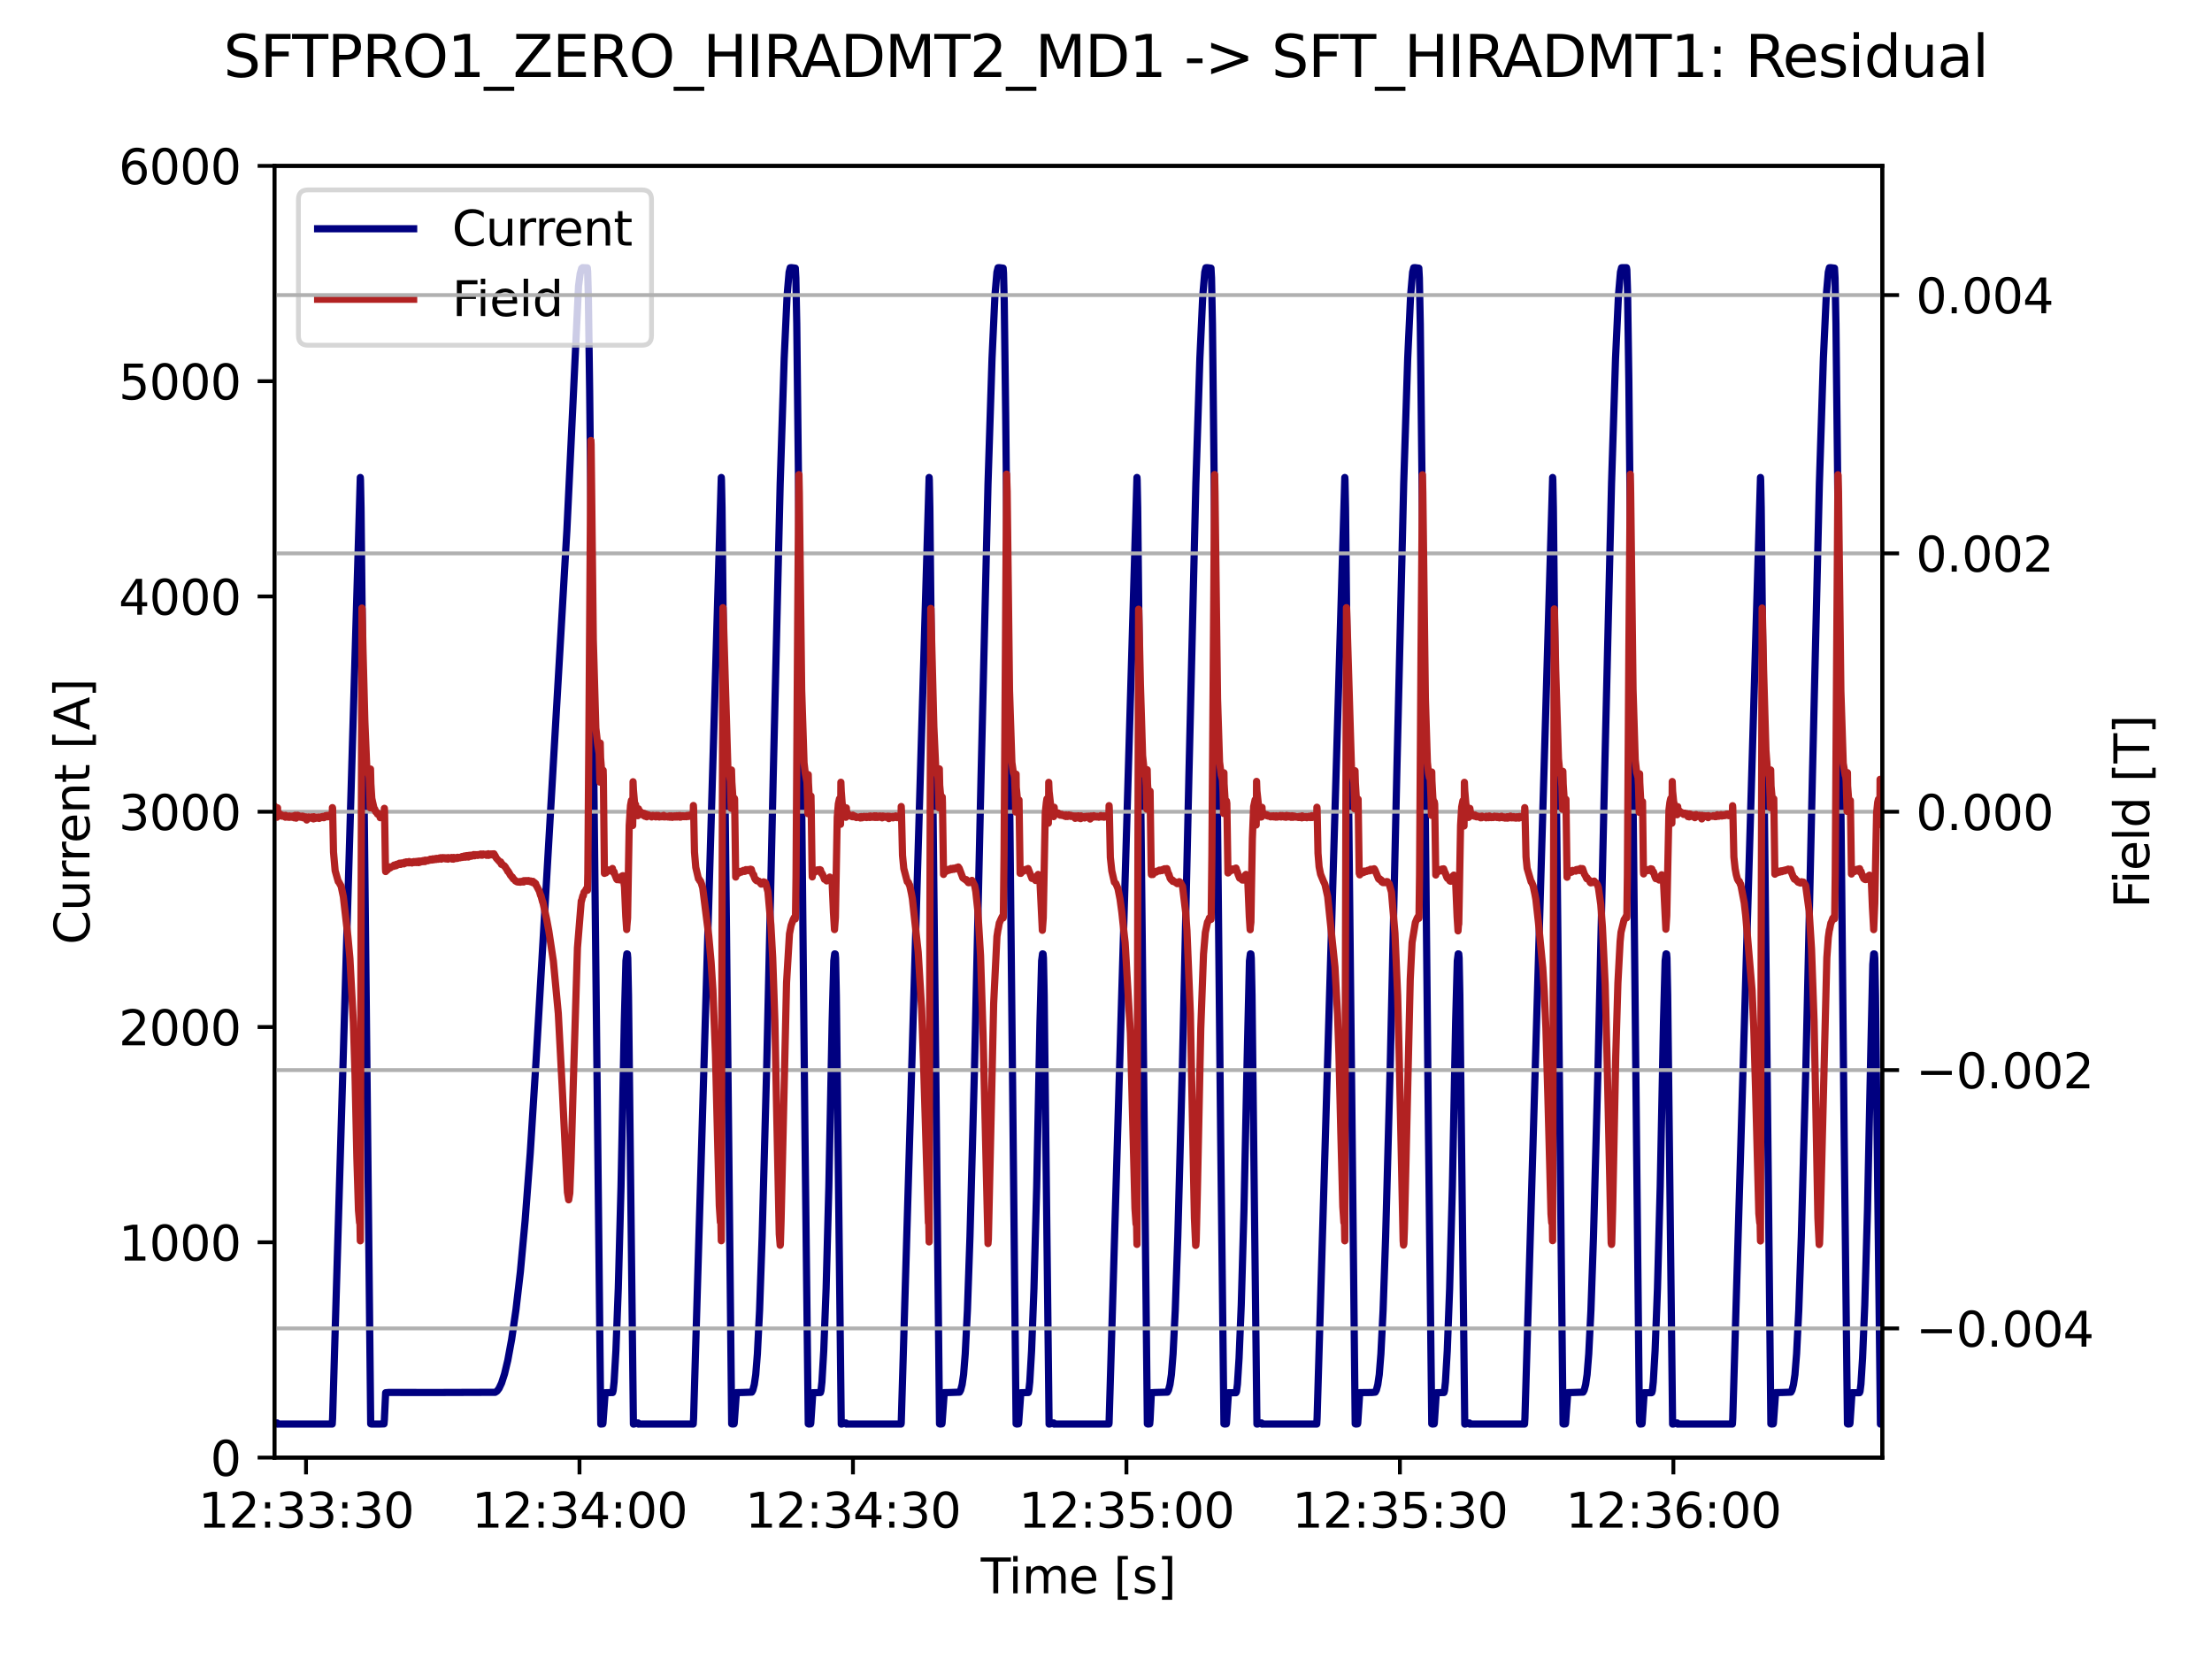 <?xml version="1.0" encoding="utf-8" standalone="no"?>
<!DOCTYPE svg PUBLIC "-//W3C//DTD SVG 1.1//EN"
  "http://www.w3.org/Graphics/SVG/1.1/DTD/svg11.dtd">
<svg xmlns:xlink="http://www.w3.org/1999/xlink" width="460.8pt" height="345.6pt" viewBox="0 0 460.8 345.6" xmlns="http://www.w3.org/2000/svg" version="1.1">
 <defs>
  <style type="text/css">*{stroke-linejoin: round; stroke-linecap: butt}</style>
 </defs>
 <g id="figure_1">
  <g id="patch_1">
   <path d="M 0 345.6 
L 460.8 345.6 
L 460.8 0 
L 0 0 
z
" style="fill: #ffffff"/>
  </g>
  <g id="axes_1">
   <g id="patch_2">
    <path d="M 57.17 303.64 
L 392.11 303.64 
L 392.11 34.56 
L 57.17 34.56 
z
" style="fill: #ffffff"/>
   </g>
   <g id="matplotlib.axis_1">
    <g id="xtick_1">
     <g id="line2d_1">
      <defs>
       <path id="m6916567d81" d="M 0 0 
L 0 3.5 
" style="stroke: #000000; stroke-width: 0.8"/>
      </defs>
      <g>
       <use xlink:href="#m6916567d81" x="63.75" y="303.64" style="stroke: #000000; stroke-width: 0.8"/>
      </g>
     </g>
     <g id="text_1">
      <!-- 12:33:30 -->
      <g transform="translate(41.294 318.238) scale(0.1 -0.1)">
       <defs>
        <path id="DejaVuSans-31" d="M 794 531 
L 1825 531 
L 1825 4091 
L 703 3866 
L 703 4441 
L 1819 4666 
L 2450 4666 
L 2450 531 
L 3481 531 
L 3481 0 
L 794 0 
L 794 531 
z
" transform="scale(0.016)"/>
        <path id="DejaVuSans-32" d="M 1228 531 
L 3431 531 
L 3431 0 
L 469 0 
L 469 531 
Q 828 903 1448 1529 
Q 2069 2156 2228 2338 
Q 2531 2678 2651 2914 
Q 2772 3150 2772 3378 
Q 2772 3750 2511 3984 
Q 2250 4219 1831 4219 
Q 1534 4219 1204 4116 
Q 875 4013 500 3803 
L 500 4441 
Q 881 4594 1212 4672 
Q 1544 4750 1819 4750 
Q 2544 4750 2975 4387 
Q 3406 4025 3406 3419 
Q 3406 3131 3298 2873 
Q 3191 2616 2906 2266 
Q 2828 2175 2409 1742 
Q 1991 1309 1228 531 
z
" transform="scale(0.016)"/>
        <path id="DejaVuSans-3a" d="M 750 794 
L 1409 794 
L 1409 0 
L 750 0 
L 750 794 
z
M 750 3309 
L 1409 3309 
L 1409 2516 
L 750 2516 
L 750 3309 
z
" transform="scale(0.016)"/>
        <path id="DejaVuSans-33" d="M 2597 2516 
Q 3050 2419 3304 2112 
Q 3559 1806 3559 1356 
Q 3559 666 3084 287 
Q 2609 -91 1734 -91 
Q 1441 -91 1130 -33 
Q 819 25 488 141 
L 488 750 
Q 750 597 1062 519 
Q 1375 441 1716 441 
Q 2309 441 2620 675 
Q 2931 909 2931 1356 
Q 2931 1769 2642 2001 
Q 2353 2234 1838 2234 
L 1294 2234 
L 1294 2753 
L 1863 2753 
Q 2328 2753 2575 2939 
Q 2822 3125 2822 3475 
Q 2822 3834 2567 4026 
Q 2313 4219 1838 4219 
Q 1578 4219 1281 4162 
Q 984 4106 628 3988 
L 628 4550 
Q 988 4650 1302 4700 
Q 1616 4750 1894 4750 
Q 2613 4750 3031 4423 
Q 3450 4097 3450 3541 
Q 3450 3153 3228 2886 
Q 3006 2619 2597 2516 
z
" transform="scale(0.016)"/>
        <path id="DejaVuSans-30" d="M 2034 4250 
Q 1547 4250 1301 3770 
Q 1056 3291 1056 2328 
Q 1056 1369 1301 889 
Q 1547 409 2034 409 
Q 2525 409 2770 889 
Q 3016 1369 3016 2328 
Q 3016 3291 2770 3770 
Q 2525 4250 2034 4250 
z
M 2034 4750 
Q 2819 4750 3233 4129 
Q 3647 3509 3647 2328 
Q 3647 1150 3233 529 
Q 2819 -91 2034 -91 
Q 1250 -91 836 529 
Q 422 1150 422 2328 
Q 422 3509 836 4129 
Q 1250 4750 2034 4750 
z
" transform="scale(0.016)"/>
       </defs>
       <use xlink:href="#DejaVuSans-31"/>
       <use xlink:href="#DejaVuSans-32" x="63.623"/>
       <use xlink:href="#DejaVuSans-3a" x="127.246"/>
       <use xlink:href="#DejaVuSans-33" x="160.938"/>
       <use xlink:href="#DejaVuSans-33" x="224.561"/>
       <use xlink:href="#DejaVuSans-3a" x="288.184"/>
       <use xlink:href="#DejaVuSans-33" x="321.875"/>
       <use xlink:href="#DejaVuSans-30" x="385.498"/>
      </g>
     </g>
    </g>
    <g id="xtick_2">
     <g id="line2d_2">
      <g>
       <use xlink:href="#m6916567d81" x="120.719" y="303.64" style="stroke: #000000; stroke-width: 0.8"/>
      </g>
     </g>
     <g id="text_2">
      <!-- 12:34:00 -->
      <g transform="translate(98.263 318.238) scale(0.1 -0.1)">
       <defs>
        <path id="DejaVuSans-34" d="M 2419 4116 
L 825 1625 
L 2419 1625 
L 2419 4116 
z
M 2253 4666 
L 3047 4666 
L 3047 1625 
L 3713 1625 
L 3713 1100 
L 3047 1100 
L 3047 0 
L 2419 0 
L 2419 1100 
L 313 1100 
L 313 1709 
L 2253 4666 
z
" transform="scale(0.016)"/>
       </defs>
       <use xlink:href="#DejaVuSans-31"/>
       <use xlink:href="#DejaVuSans-32" x="63.623"/>
       <use xlink:href="#DejaVuSans-3a" x="127.246"/>
       <use xlink:href="#DejaVuSans-33" x="160.938"/>
       <use xlink:href="#DejaVuSans-34" x="224.561"/>
       <use xlink:href="#DejaVuSans-3a" x="288.184"/>
       <use xlink:href="#DejaVuSans-30" x="321.875"/>
       <use xlink:href="#DejaVuSans-30" x="385.498"/>
      </g>
     </g>
    </g>
    <g id="xtick_3">
     <g id="line2d_3">
      <g>
       <use xlink:href="#m6916567d81" x="177.688" y="303.64" style="stroke: #000000; stroke-width: 0.8"/>
      </g>
     </g>
     <g id="text_3">
      <!-- 12:34:30 -->
      <g transform="translate(155.232 318.238) scale(0.1 -0.1)">
       <use xlink:href="#DejaVuSans-31"/>
       <use xlink:href="#DejaVuSans-32" x="63.623"/>
       <use xlink:href="#DejaVuSans-3a" x="127.246"/>
       <use xlink:href="#DejaVuSans-33" x="160.938"/>
       <use xlink:href="#DejaVuSans-34" x="224.561"/>
       <use xlink:href="#DejaVuSans-3a" x="288.184"/>
       <use xlink:href="#DejaVuSans-33" x="321.875"/>
       <use xlink:href="#DejaVuSans-30" x="385.498"/>
      </g>
     </g>
    </g>
    <g id="xtick_4">
     <g id="line2d_4">
      <g>
       <use xlink:href="#m6916567d81" x="234.657" y="303.64" style="stroke: #000000; stroke-width: 0.8"/>
      </g>
     </g>
     <g id="text_4">
      <!-- 12:35:00 -->
      <g transform="translate(212.201 318.238) scale(0.1 -0.1)">
       <defs>
        <path id="DejaVuSans-35" d="M 691 4666 
L 3169 4666 
L 3169 4134 
L 1269 4134 
L 1269 2991 
Q 1406 3038 1543 3061 
Q 1681 3084 1819 3084 
Q 2600 3084 3056 2656 
Q 3513 2228 3513 1497 
Q 3513 744 3044 326 
Q 2575 -91 1722 -91 
Q 1428 -91 1123 -41 
Q 819 9 494 109 
L 494 744 
Q 775 591 1075 516 
Q 1375 441 1709 441 
Q 2250 441 2565 725 
Q 2881 1009 2881 1497 
Q 2881 1984 2565 2268 
Q 2250 2553 1709 2553 
Q 1456 2553 1204 2497 
Q 953 2441 691 2322 
L 691 4666 
z
" transform="scale(0.016)"/>
       </defs>
       <use xlink:href="#DejaVuSans-31"/>
       <use xlink:href="#DejaVuSans-32" x="63.623"/>
       <use xlink:href="#DejaVuSans-3a" x="127.246"/>
       <use xlink:href="#DejaVuSans-33" x="160.938"/>
       <use xlink:href="#DejaVuSans-35" x="224.561"/>
       <use xlink:href="#DejaVuSans-3a" x="288.184"/>
       <use xlink:href="#DejaVuSans-30" x="321.875"/>
       <use xlink:href="#DejaVuSans-30" x="385.498"/>
      </g>
     </g>
    </g>
    <g id="xtick_5">
     <g id="line2d_5">
      <g>
       <use xlink:href="#m6916567d81" x="291.626" y="303.64" style="stroke: #000000; stroke-width: 0.8"/>
      </g>
     </g>
     <g id="text_5">
      <!-- 12:35:30 -->
      <g transform="translate(269.17 318.238) scale(0.1 -0.1)">
       <use xlink:href="#DejaVuSans-31"/>
       <use xlink:href="#DejaVuSans-32" x="63.623"/>
       <use xlink:href="#DejaVuSans-3a" x="127.246"/>
       <use xlink:href="#DejaVuSans-33" x="160.938"/>
       <use xlink:href="#DejaVuSans-35" x="224.561"/>
       <use xlink:href="#DejaVuSans-3a" x="288.184"/>
       <use xlink:href="#DejaVuSans-33" x="321.875"/>
       <use xlink:href="#DejaVuSans-30" x="385.498"/>
      </g>
     </g>
    </g>
    <g id="xtick_6">
     <g id="line2d_6">
      <g>
       <use xlink:href="#m6916567d81" x="348.595" y="303.64" style="stroke: #000000; stroke-width: 0.8"/>
      </g>
     </g>
     <g id="text_6">
      <!-- 12:36:00 -->
      <g transform="translate(326.139 318.238) scale(0.1 -0.1)">
       <defs>
        <path id="DejaVuSans-36" d="M 2113 2584 
Q 1688 2584 1439 2293 
Q 1191 2003 1191 1497 
Q 1191 994 1439 701 
Q 1688 409 2113 409 
Q 2538 409 2786 701 
Q 3034 994 3034 1497 
Q 3034 2003 2786 2293 
Q 2538 2584 2113 2584 
z
M 3366 4563 
L 3366 3988 
Q 3128 4100 2886 4159 
Q 2644 4219 2406 4219 
Q 1781 4219 1451 3797 
Q 1122 3375 1075 2522 
Q 1259 2794 1537 2939 
Q 1816 3084 2150 3084 
Q 2853 3084 3261 2657 
Q 3669 2231 3669 1497 
Q 3669 778 3244 343 
Q 2819 -91 2113 -91 
Q 1303 -91 875 529 
Q 447 1150 447 2328 
Q 447 3434 972 4092 
Q 1497 4750 2381 4750 
Q 2619 4750 2861 4703 
Q 3103 4656 3366 4563 
z
" transform="scale(0.016)"/>
       </defs>
       <use xlink:href="#DejaVuSans-31"/>
       <use xlink:href="#DejaVuSans-32" x="63.623"/>
       <use xlink:href="#DejaVuSans-3a" x="127.246"/>
       <use xlink:href="#DejaVuSans-33" x="160.938"/>
       <use xlink:href="#DejaVuSans-36" x="224.561"/>
       <use xlink:href="#DejaVuSans-3a" x="288.184"/>
       <use xlink:href="#DejaVuSans-30" x="321.875"/>
       <use xlink:href="#DejaVuSans-30" x="385.498"/>
      </g>
     </g>
    </g>
    <g id="text_7">
     <!-- Time [s] -->
     <g transform="translate(204.311 331.917) scale(0.1 -0.1)">
      <defs>
       <path id="DejaVuSans-54" d="M -19 4666 
L 3928 4666 
L 3928 4134 
L 2272 4134 
L 2272 0 
L 1638 0 
L 1638 4134 
L -19 4134 
L -19 4666 
z
" transform="scale(0.016)"/>
       <path id="DejaVuSans-69" d="M 603 3500 
L 1178 3500 
L 1178 0 
L 603 0 
L 603 3500 
z
M 603 4863 
L 1178 4863 
L 1178 4134 
L 603 4134 
L 603 4863 
z
" transform="scale(0.016)"/>
       <path id="DejaVuSans-6d" d="M 3328 2828 
Q 3544 3216 3844 3400 
Q 4144 3584 4550 3584 
Q 5097 3584 5394 3201 
Q 5691 2819 5691 2113 
L 5691 0 
L 5113 0 
L 5113 2094 
Q 5113 2597 4934 2840 
Q 4756 3084 4391 3084 
Q 3944 3084 3684 2787 
Q 3425 2491 3425 1978 
L 3425 0 
L 2847 0 
L 2847 2094 
Q 2847 2600 2669 2842 
Q 2491 3084 2119 3084 
Q 1678 3084 1418 2786 
Q 1159 2488 1159 1978 
L 1159 0 
L 581 0 
L 581 3500 
L 1159 3500 
L 1159 2956 
Q 1356 3278 1631 3431 
Q 1906 3584 2284 3584 
Q 2666 3584 2933 3390 
Q 3200 3197 3328 2828 
z
" transform="scale(0.016)"/>
       <path id="DejaVuSans-65" d="M 3597 1894 
L 3597 1613 
L 953 1613 
Q 991 1019 1311 708 
Q 1631 397 2203 397 
Q 2534 397 2845 478 
Q 3156 559 3463 722 
L 3463 178 
Q 3153 47 2828 -22 
Q 2503 -91 2169 -91 
Q 1331 -91 842 396 
Q 353 884 353 1716 
Q 353 2575 817 3079 
Q 1281 3584 2069 3584 
Q 2775 3584 3186 3129 
Q 3597 2675 3597 1894 
z
M 3022 2063 
Q 3016 2534 2758 2815 
Q 2500 3097 2075 3097 
Q 1594 3097 1305 2825 
Q 1016 2553 972 2059 
L 3022 2063 
z
" transform="scale(0.016)"/>
       <path id="DejaVuSans-20" transform="scale(0.016)"/>
       <path id="DejaVuSans-5b" d="M 550 4863 
L 1875 4863 
L 1875 4416 
L 1125 4416 
L 1125 -397 
L 1875 -397 
L 1875 -844 
L 550 -844 
L 550 4863 
z
" transform="scale(0.016)"/>
       <path id="DejaVuSans-73" d="M 2834 3397 
L 2834 2853 
Q 2591 2978 2328 3040 
Q 2066 3103 1784 3103 
Q 1356 3103 1142 2972 
Q 928 2841 928 2578 
Q 928 2378 1081 2264 
Q 1234 2150 1697 2047 
L 1894 2003 
Q 2506 1872 2764 1633 
Q 3022 1394 3022 966 
Q 3022 478 2636 193 
Q 2250 -91 1575 -91 
Q 1294 -91 989 -36 
Q 684 19 347 128 
L 347 722 
Q 666 556 975 473 
Q 1284 391 1588 391 
Q 1994 391 2212 530 
Q 2431 669 2431 922 
Q 2431 1156 2273 1281 
Q 2116 1406 1581 1522 
L 1381 1569 
Q 847 1681 609 1914 
Q 372 2147 372 2553 
Q 372 3047 722 3315 
Q 1072 3584 1716 3584 
Q 2034 3584 2315 3537 
Q 2597 3491 2834 3397 
z
" transform="scale(0.016)"/>
       <path id="DejaVuSans-5d" d="M 1947 4863 
L 1947 -844 
L 622 -844 
L 622 -397 
L 1369 -397 
L 1369 4416 
L 622 4416 
L 622 4863 
L 1947 4863 
z
" transform="scale(0.016)"/>
      </defs>
      <use xlink:href="#DejaVuSans-54"/>
      <use xlink:href="#DejaVuSans-69" x="57.959"/>
      <use xlink:href="#DejaVuSans-6d" x="85.742"/>
      <use xlink:href="#DejaVuSans-65" x="183.154"/>
      <use xlink:href="#DejaVuSans-20" x="244.678"/>
      <use xlink:href="#DejaVuSans-5b" x="276.465"/>
      <use xlink:href="#DejaVuSans-73" x="315.479"/>
      <use xlink:href="#DejaVuSans-5d" x="367.578"/>
     </g>
    </g>
   </g>
   <g id="matplotlib.axis_2">
    <g id="ytick_1">
     <g id="line2d_7">
      <defs>
       <path id="m06209b17c6" d="M 0 0 
L -3.5 0 
" style="stroke: #000000; stroke-width: 0.8"/>
      </defs>
      <g>
       <use xlink:href="#m06209b17c6" x="57.17" y="303.64" style="stroke: #000000; stroke-width: 0.8"/>
      </g>
     </g>
     <g id="text_8">
      <!-- 0 -->
      <g transform="translate(43.807 307.439) scale(0.1 -0.1)">
       <use xlink:href="#DejaVuSans-30"/>
      </g>
     </g>
    </g>
    <g id="ytick_2">
     <g id="line2d_8">
      <g>
       <use xlink:href="#m06209b17c6" x="57.17" y="258.793" style="stroke: #000000; stroke-width: 0.8"/>
      </g>
     </g>
     <g id="text_9">
      <!-- 1000 -->
      <g transform="translate(24.72 262.593) scale(0.1 -0.1)">
       <use xlink:href="#DejaVuSans-31"/>
       <use xlink:href="#DejaVuSans-30" x="63.623"/>
       <use xlink:href="#DejaVuSans-30" x="127.246"/>
       <use xlink:href="#DejaVuSans-30" x="190.869"/>
      </g>
     </g>
    </g>
    <g id="ytick_3">
     <g id="line2d_9">
      <g>
       <use xlink:href="#m06209b17c6" x="57.17" y="213.947" style="stroke: #000000; stroke-width: 0.8"/>
      </g>
     </g>
     <g id="text_10">
      <!-- 2000 -->
      <g transform="translate(24.72 217.746) scale(0.1 -0.1)">
       <use xlink:href="#DejaVuSans-32"/>
       <use xlink:href="#DejaVuSans-30" x="63.623"/>
       <use xlink:href="#DejaVuSans-30" x="127.246"/>
       <use xlink:href="#DejaVuSans-30" x="190.869"/>
      </g>
     </g>
    </g>
    <g id="ytick_4">
     <g id="line2d_10">
      <g>
       <use xlink:href="#m06209b17c6" x="57.17" y="169.1" style="stroke: #000000; stroke-width: 0.8"/>
      </g>
     </g>
     <g id="text_11">
      <!-- 3000 -->
      <g transform="translate(24.72 172.899) scale(0.1 -0.1)">
       <use xlink:href="#DejaVuSans-33"/>
       <use xlink:href="#DejaVuSans-30" x="63.623"/>
       <use xlink:href="#DejaVuSans-30" x="127.246"/>
       <use xlink:href="#DejaVuSans-30" x="190.869"/>
      </g>
     </g>
    </g>
    <g id="ytick_5">
     <g id="line2d_11">
      <g>
       <use xlink:href="#m06209b17c6" x="57.17" y="124.253" style="stroke: #000000; stroke-width: 0.8"/>
      </g>
     </g>
     <g id="text_12">
      <!-- 4000 -->
      <g transform="translate(24.72 128.053) scale(0.1 -0.1)">
       <use xlink:href="#DejaVuSans-34"/>
       <use xlink:href="#DejaVuSans-30" x="63.623"/>
       <use xlink:href="#DejaVuSans-30" x="127.246"/>
       <use xlink:href="#DejaVuSans-30" x="190.869"/>
      </g>
     </g>
    </g>
    <g id="ytick_6">
     <g id="line2d_12">
      <g>
       <use xlink:href="#m06209b17c6" x="57.17" y="79.407" style="stroke: #000000; stroke-width: 0.8"/>
      </g>
     </g>
     <g id="text_13">
      <!-- 5000 -->
      <g transform="translate(24.72 83.206) scale(0.1 -0.1)">
       <use xlink:href="#DejaVuSans-35"/>
       <use xlink:href="#DejaVuSans-30" x="63.623"/>
       <use xlink:href="#DejaVuSans-30" x="127.246"/>
       <use xlink:href="#DejaVuSans-30" x="190.869"/>
      </g>
     </g>
    </g>
    <g id="ytick_7">
     <g id="line2d_13">
      <g>
       <use xlink:href="#m06209b17c6" x="57.17" y="34.56" style="stroke: #000000; stroke-width: 0.8"/>
      </g>
     </g>
     <g id="text_14">
      <!-- 6000 -->
      <g transform="translate(24.72 38.359) scale(0.1 -0.1)">
       <use xlink:href="#DejaVuSans-36"/>
       <use xlink:href="#DejaVuSans-30" x="63.623"/>
       <use xlink:href="#DejaVuSans-30" x="127.246"/>
       <use xlink:href="#DejaVuSans-30" x="190.869"/>
      </g>
     </g>
    </g>
    <g id="text_15">
     <!-- Current [A] -->
     <g transform="translate(18.64 196.787) rotate(-90) scale(0.1 -0.1)">
      <defs>
       <path id="DejaVuSans-43" d="M 4122 4306 
L 4122 3641 
Q 3803 3938 3442 4084 
Q 3081 4231 2675 4231 
Q 1875 4231 1450 3742 
Q 1025 3253 1025 2328 
Q 1025 1406 1450 917 
Q 1875 428 2675 428 
Q 3081 428 3442 575 
Q 3803 722 4122 1019 
L 4122 359 
Q 3791 134 3420 21 
Q 3050 -91 2638 -91 
Q 1578 -91 968 557 
Q 359 1206 359 2328 
Q 359 3453 968 4101 
Q 1578 4750 2638 4750 
Q 3056 4750 3426 4639 
Q 3797 4528 4122 4306 
z
" transform="scale(0.016)"/>
       <path id="DejaVuSans-75" d="M 544 1381 
L 544 3500 
L 1119 3500 
L 1119 1403 
Q 1119 906 1312 657 
Q 1506 409 1894 409 
Q 2359 409 2629 706 
Q 2900 1003 2900 1516 
L 2900 3500 
L 3475 3500 
L 3475 0 
L 2900 0 
L 2900 538 
Q 2691 219 2414 64 
Q 2138 -91 1772 -91 
Q 1169 -91 856 284 
Q 544 659 544 1381 
z
M 1991 3584 
L 1991 3584 
z
" transform="scale(0.016)"/>
       <path id="DejaVuSans-72" d="M 2631 2963 
Q 2534 3019 2420 3045 
Q 2306 3072 2169 3072 
Q 1681 3072 1420 2755 
Q 1159 2438 1159 1844 
L 1159 0 
L 581 0 
L 581 3500 
L 1159 3500 
L 1159 2956 
Q 1341 3275 1631 3429 
Q 1922 3584 2338 3584 
Q 2397 3584 2469 3576 
Q 2541 3569 2628 3553 
L 2631 2963 
z
" transform="scale(0.016)"/>
       <path id="DejaVuSans-6e" d="M 3513 2113 
L 3513 0 
L 2938 0 
L 2938 2094 
Q 2938 2591 2744 2837 
Q 2550 3084 2163 3084 
Q 1697 3084 1428 2787 
Q 1159 2491 1159 1978 
L 1159 0 
L 581 0 
L 581 3500 
L 1159 3500 
L 1159 2956 
Q 1366 3272 1645 3428 
Q 1925 3584 2291 3584 
Q 2894 3584 3203 3211 
Q 3513 2838 3513 2113 
z
" transform="scale(0.016)"/>
       <path id="DejaVuSans-74" d="M 1172 4494 
L 1172 3500 
L 2356 3500 
L 2356 3053 
L 1172 3053 
L 1172 1153 
Q 1172 725 1289 603 
Q 1406 481 1766 481 
L 2356 481 
L 2356 0 
L 1766 0 
Q 1100 0 847 248 
Q 594 497 594 1153 
L 594 3053 
L 172 3053 
L 172 3500 
L 594 3500 
L 594 4494 
L 1172 4494 
z
" transform="scale(0.016)"/>
       <path id="DejaVuSans-41" d="M 2188 4044 
L 1331 1722 
L 3047 1722 
L 2188 4044 
z
M 1831 4666 
L 2547 4666 
L 4325 0 
L 3669 0 
L 3244 1197 
L 1141 1197 
L 716 0 
L 50 0 
L 1831 4666 
z
" transform="scale(0.016)"/>
      </defs>
      <use xlink:href="#DejaVuSans-43"/>
      <use xlink:href="#DejaVuSans-75" x="69.824"/>
      <use xlink:href="#DejaVuSans-72" x="133.203"/>
      <use xlink:href="#DejaVuSans-72" x="172.566"/>
      <use xlink:href="#DejaVuSans-65" x="211.43"/>
      <use xlink:href="#DejaVuSans-6e" x="272.953"/>
      <use xlink:href="#DejaVuSans-74" x="336.332"/>
      <use xlink:href="#DejaVuSans-20" x="375.541"/>
      <use xlink:href="#DejaVuSans-5b" x="407.328"/>
      <use xlink:href="#DejaVuSans-41" x="446.342"/>
      <use xlink:href="#DejaVuSans-5d" x="514.75"/>
     </g>
    </g>
   </g>
   <g id="line2d_14">
    <path d="M 57.17 296.655 
L 57.702 296.418 
L 57.816 296.671 
L 57.854 296.654 
L 69.209 296.656 
L 69.285 295.422 
L 75.058 99.468 
L 75.096 100.003 
L 75.21 105.773 
L 76.008 181.451 
L 77.223 296.605 
L 77.375 296.661 
L 79.046 296.656 
L 79.996 296.621 
L 80.072 295.761 
L 80.337 290.131 
L 80.945 290.075 
L 91.807 290.079 
L 103.163 290.042 
L 103.543 289.793 
L 103.961 289.239 
L 104.492 288.106 
L 105.1 286.227 
L 105.784 283.367 
L 106.581 279.033 
L 107.493 272.763 
L 108.404 264.934 
L 109.392 254.272 
L 110.455 240.235 
L 111.632 221.622 
L 118.089 110.554 
L 119.38 83.577 
L 120.52 59.578 
L 120.861 57.028 
L 121.165 55.919 
L 121.355 55.758 
L 122.343 55.799 
L 122.419 56.579 
L 122.57 62.022 
L 122.836 81.468 
L 125.153 296.665 
L 125.191 296.662 
L 125.571 296.621 
L 125.609 296.452 
L 126.065 290.131 
L 127.622 290.089 
L 127.736 289.658 
L 127.926 287.888 
L 128.305 281.373 
L 128.799 268.422 
L 129.369 247.192 
L 130.052 212.841 
L 130.394 200.168 
L 130.584 198.706 
L 130.698 198.731 
L 130.774 199.594 
L 130.926 207.232 
L 131.951 296.669 
L 132.065 296.661 
L 132.445 296.544 
L 132.635 296.42 
L 132.901 296.419 
L 133.015 296.669 
L 133.053 296.656 
L 140.041 296.655 
L 144.409 296.655 
L 144.485 295.419 
L 150.257 99.468 
L 150.295 100.005 
L 150.409 105.772 
L 151.207 181.45 
L 152.422 296.61 
L 152.574 296.661 
L 152.916 296.62 
L 152.954 296.453 
L 153.41 290.106 
L 154.625 290.083 
L 156.6 290.01 
L 156.828 289.587 
L 157.132 288.434 
L 157.436 286.349 
L 157.777 282.04 
L 158.233 272.985 
L 158.765 257.645 
L 159.714 222.314 
L 161.082 161.48 
L 162.525 100.811 
L 163.36 74.665 
L 163.968 61.56 
L 164.386 56.688 
L 164.614 55.778 
L 164.879 55.758 
L 165.677 55.86 
L 165.791 57.917 
L 165.981 67.456 
L 166.323 98.529 
L 167.69 236.45 
L 168.374 296.604 
L 168.525 296.66 
L 168.867 296.622 
L 168.905 296.451 
L 169.323 290.129 
L 169.361 290.132 
L 170.918 290.089 
L 171.032 289.658 
L 171.222 287.888 
L 171.602 281.373 
L 172.096 268.421 
L 172.665 247.192 
L 173.349 212.841 
L 173.691 200.167 
L 173.881 198.706 
L 173.995 198.73 
L 174.07 199.595 
L 174.222 207.227 
L 175.248 296.668 
L 175.362 296.66 
L 175.742 296.543 
L 175.931 296.419 
L 176.197 296.418 
L 176.311 296.671 
L 176.349 296.654 
L 187.705 296.655 
L 187.743 296.407 
L 188.123 283.738 
L 193.554 99.466 
L 193.592 100.006 
L 193.706 105.773 
L 194.503 181.451 
L 195.719 296.607 
L 195.871 296.661 
L 196.212 296.62 
L 196.25 296.448 
L 196.706 290.106 
L 197.884 290.083 
L 199.896 290.011 
L 200.124 289.588 
L 200.428 288.434 
L 200.732 286.349 
L 201.074 282.04 
L 201.53 272.985 
L 202.061 257.645 
L 203.011 222.313 
L 204.378 161.48 
L 205.821 100.812 
L 206.657 74.664 
L 207.264 61.559 
L 207.682 56.687 
L 207.91 55.778 
L 208.176 55.758 
L 208.974 55.861 
L 209.049 56.897 
L 209.201 62.825 
L 209.505 86.574 
L 211.67 296.603 
L 211.822 296.66 
L 212.164 296.619 
L 212.202 296.45 
L 212.658 290.13 
L 214.215 290.089 
L 214.329 289.658 
L 214.518 287.888 
L 214.898 281.373 
L 215.392 268.422 
L 215.962 247.193 
L 216.645 212.841 
L 216.987 200.169 
L 217.177 198.705 
L 217.291 198.731 
L 217.367 199.59 
L 217.519 207.228 
L 218.544 296.667 
L 218.658 296.661 
L 219.038 296.544 
L 219.228 296.419 
L 219.494 296.418 
L 219.608 296.671 
L 219.646 296.655 
L 225.495 296.655 
L 231.002 296.656 
L 231.04 296.406 
L 231.419 283.738 
L 236.85 99.463 
L 236.888 100.008 
L 237.002 105.772 
L 237.8 181.451 
L 239.015 296.608 
L 239.167 296.661 
L 239.509 296.619 
L 239.585 295.767 
L 239.851 290.132 
L 240.534 290.084 
L 243.193 290.011 
L 243.421 289.587 
L 243.725 288.434 
L 244.028 286.349 
L 244.37 282.04 
L 244.826 272.985 
L 245.358 257.645 
L 246.307 222.314 
L 247.674 161.48 
L 249.118 100.811 
L 249.953 74.664 
L 250.561 61.559 
L 250.979 56.686 
L 251.207 55.777 
L 251.472 55.757 
L 252.27 55.859 
L 252.384 57.918 
L 252.574 67.456 
L 252.916 98.528 
L 254.283 236.45 
L 254.967 296.605 
L 255.118 296.661 
L 255.46 296.623 
L 255.498 296.451 
L 255.916 290.13 
L 257.473 290.13 
L 257.587 289.855 
L 257.777 288.347 
L 258.119 282.917 
L 258.575 271.859 
L 259.144 251.977 
L 259.79 221.304 
L 260.284 200.168 
L 260.474 198.706 
L 260.587 198.731 
L 260.663 199.592 
L 260.815 207.224 
L 261.841 296.667 
L 261.955 296.662 
L 262.335 296.543 
L 262.524 296.418 
L 262.79 296.418 
L 262.904 296.671 
L 262.942 296.655 
L 266.664 296.656 
L 274.298 296.655 
L 274.374 295.419 
L 280.147 99.47 
L 280.185 100.003 
L 280.299 105.776 
L 281.096 181.45 
L 282.312 296.609 
L 282.464 296.662 
L 282.805 296.62 
L 282.843 296.45 
L 283.261 290.109 
L 285.768 290.083 
L 286.489 290.011 
L 286.717 289.587 
L 287.021 288.434 
L 287.325 286.349 
L 287.667 282.04 
L 288.123 272.984 
L 288.654 257.645 
L 289.604 222.313 
L 290.971 161.48 
L 292.414 100.811 
L 293.25 74.664 
L 293.857 61.559 
L 294.275 56.686 
L 294.503 55.777 
L 294.769 55.757 
L 295.566 55.86 
L 295.68 57.918 
L 295.87 67.457 
L 296.212 98.529 
L 297.579 236.449 
L 298.263 296.607 
L 298.415 296.661 
L 298.757 296.622 
L 298.795 296.45 
L 299.212 290.129 
L 300.808 290.089 
L 300.922 289.658 
L 301.111 287.888 
L 301.491 281.374 
L 301.985 268.421 
L 302.555 247.193 
L 303.238 212.841 
L 303.58 200.168 
L 303.77 198.706 
L 303.884 198.73 
L 303.96 199.593 
L 304.112 207.224 
L 305.137 296.669 
L 305.251 296.661 
L 305.631 296.543 
L 305.821 296.418 
L 306.087 296.419 
L 306.201 296.671 
L 306.239 296.655 
L 312.125 296.655 
L 317.594 296.655 
L 317.67 295.42 
L 323.443 99.47 
L 323.481 100.004 
L 323.595 105.772 
L 324.393 181.45 
L 325.608 296.608 
L 325.76 296.66 
L 326.102 296.62 
L 326.14 296.451 
L 326.596 290.107 
L 327.621 290.084 
L 329.786 290.011 
L 330.014 289.587 
L 330.318 288.434 
L 330.621 286.35 
L 330.963 282.04 
L 331.419 272.985 
L 331.951 257.646 
L 332.9 222.314 
L 334.267 161.48 
L 335.711 100.811 
L 336.546 74.663 
L 337.154 61.558 
L 337.572 56.686 
L 337.8 55.776 
L 338.065 55.758 
L 338.825 55.762 
L 338.901 56.208 
L 339.053 60.9 
L 339.319 79.416 
L 340.534 199.955 
L 341.521 296.259 
L 341.673 296.667 
L 342.053 296.619 
L 342.091 296.451 
L 342.509 290.129 
L 344.028 290.133 
L 344.104 290.089 
L 344.218 289.658 
L 344.408 287.888 
L 344.788 281.373 
L 345.281 268.422 
L 345.851 247.193 
L 346.535 212.841 
L 346.877 200.168 
L 347.066 198.705 
L 347.18 198.732 
L 347.256 199.591 
L 347.408 207.232 
L 348.434 296.667 
L 348.548 296.661 
L 348.927 296.544 
L 349.117 296.419 
L 349.383 296.419 
L 349.497 296.67 
L 349.535 296.656 
L 351.738 296.656 
L 358.194 296.655 
L 360.891 296.655 
L 360.967 295.42 
L 366.74 99.468 
L 366.778 100.004 
L 366.892 105.772 
L 367.689 181.452 
L 368.905 296.606 
L 369.057 296.66 
L 369.398 296.619 
L 369.436 296.451 
L 369.892 290.107 
L 371.183 290.083 
L 373.082 290.011 
L 373.31 289.587 
L 373.614 288.434 
L 373.918 286.349 
L 374.26 282.04 
L 374.715 272.984 
L 375.247 257.646 
L 376.197 222.313 
L 377.564 161.48 
L 379.007 100.811 
L 379.843 74.663 
L 380.45 61.559 
L 380.868 56.686 
L 381.096 55.777 
L 381.362 55.757 
L 382.159 55.859 
L 382.273 57.918 
L 382.463 67.456 
L 382.805 98.527 
L 384.172 236.45 
L 384.856 296.604 
L 385.008 296.66 
L 385.35 296.62 
L 385.388 296.449 
L 385.805 290.129 
L 387.363 290.129 
L 387.477 289.855 
L 387.666 288.347 
L 388.008 282.917 
L 388.464 271.858 
L 389.034 251.977 
L 389.717 219.232 
L 390.135 200.932 
L 390.325 198.712 
L 390.477 198.731 
L 390.553 199.595 
L 390.705 207.225 
L 391.73 296.667 
L 391.844 296.662 
L 392.11 296.655 
L 392.11 296.655 
" clip-path="url(#p613ec237b3)" style="fill: none; stroke: #000080; stroke-width: 1.5; stroke-linecap: square"/>
   </g>
   <g id="patch_3">
    <path d="M 57.17 303.64 
L 57.17 34.56 
" style="fill: none; stroke: #000000; stroke-width: 0.8; stroke-linejoin: miter; stroke-linecap: square"/>
   </g>
   <g id="patch_4">
    <path d="M 392.11 303.64 
L 392.11 34.56 
" style="fill: none; stroke: #000000; stroke-width: 0.8; stroke-linejoin: miter; stroke-linecap: square"/>
   </g>
   <g id="patch_5">
    <path d="M 57.17 303.64 
L 392.11 303.64 
" style="fill: none; stroke: #000000; stroke-width: 0.8; stroke-linejoin: miter; stroke-linecap: square"/>
   </g>
   <g id="patch_6">
    <path d="M 57.17 34.56 
L 392.11 34.56 
" style="fill: none; stroke: #000000; stroke-width: 0.8; stroke-linejoin: miter; stroke-linecap: square"/>
   </g>
   <g id="legend_1">
    <g id="patch_7">
     <path d="M 64.17 71.916 
L 133.723 71.916 
Q 135.723 71.916 135.723 69.916 
L 135.723 41.56 
Q 135.723 39.56 133.723 39.56 
L 64.17 39.56 
Q 62.17 39.56 62.17 41.56 
L 62.17 69.916 
Q 62.17 71.916 64.17 71.916 
z
" style="fill: #ffffff; opacity: 0.8; stroke: #cccccc; stroke-linejoin: miter"/>
    </g>
    <g id="line2d_15">
     <path d="M 66.17 47.658 
L 76.17 47.658 
L 86.17 47.658 
" style="fill: none; stroke: #000080; stroke-width: 1.5; stroke-linecap: square"/>
    </g>
    <g id="text_16">
     <!-- Current -->
     <g transform="translate(94.17 51.158) scale(0.1 -0.1)">
      <use xlink:href="#DejaVuSans-43"/>
      <use xlink:href="#DejaVuSans-75" x="69.824"/>
      <use xlink:href="#DejaVuSans-72" x="133.203"/>
      <use xlink:href="#DejaVuSans-72" x="172.566"/>
      <use xlink:href="#DejaVuSans-65" x="211.43"/>
      <use xlink:href="#DejaVuSans-6e" x="272.953"/>
      <use xlink:href="#DejaVuSans-74" x="336.332"/>
     </g>
    </g>
    <g id="line2d_16">
     <path d="M 66.17 62.337 
L 76.17 62.337 
L 86.17 62.337 
" style="fill: none; stroke: #b22222; stroke-width: 1.5; stroke-linecap: square"/>
    </g>
    <g id="text_17">
     <!-- Field -->
     <g transform="translate(94.17 65.837) scale(0.1 -0.1)">
      <defs>
       <path id="DejaVuSans-46" d="M 628 4666 
L 3309 4666 
L 3309 4134 
L 1259 4134 
L 1259 2759 
L 3109 2759 
L 3109 2228 
L 1259 2228 
L 1259 0 
L 628 0 
L 628 4666 
z
" transform="scale(0.016)"/>
       <path id="DejaVuSans-6c" d="M 603 4863 
L 1178 4863 
L 1178 0 
L 603 0 
L 603 4863 
z
" transform="scale(0.016)"/>
       <path id="DejaVuSans-64" d="M 2906 2969 
L 2906 4863 
L 3481 4863 
L 3481 0 
L 2906 0 
L 2906 525 
Q 2725 213 2448 61 
Q 2172 -91 1784 -91 
Q 1150 -91 751 415 
Q 353 922 353 1747 
Q 353 2572 751 3078 
Q 1150 3584 1784 3584 
Q 2172 3584 2448 3432 
Q 2725 3281 2906 2969 
z
M 947 1747 
Q 947 1113 1208 752 
Q 1469 391 1925 391 
Q 2381 391 2643 752 
Q 2906 1113 2906 1747 
Q 2906 2381 2643 2742 
Q 2381 3103 1925 3103 
Q 1469 3103 1208 2742 
Q 947 2381 947 1747 
z
" transform="scale(0.016)"/>
      </defs>
      <use xlink:href="#DejaVuSans-46"/>
      <use xlink:href="#DejaVuSans-69" x="50.27"/>
      <use xlink:href="#DejaVuSans-65" x="78.053"/>
      <use xlink:href="#DejaVuSans-6c" x="139.576"/>
      <use xlink:href="#DejaVuSans-64" x="167.359"/>
     </g>
    </g>
   </g>
  </g>
  <g id="axes_2">
   <g id="matplotlib.axis_3">
    <g id="ytick_8">
     <g id="line2d_17">
      <path d="M 57.17 276.732 
L 392.11 276.732 
" clip-path="url(#p613ec237b3)" style="fill: none; stroke: #b0b0b0; stroke-width: 0.8; stroke-linecap: square"/>
     </g>
     <g id="line2d_18">
      <defs>
       <path id="m50f699f5fa" d="M 0 0 
L 3.5 0 
" style="stroke: #000000; stroke-width: 0.8"/>
      </defs>
      <g>
       <use xlink:href="#m50f699f5fa" x="392.11" y="276.732" style="stroke: #000000; stroke-width: 0.8"/>
      </g>
     </g>
     <g id="text_18">
      <!-- −0.004 -->
      <g transform="translate(399.11 280.531) scale(0.1 -0.1)">
       <defs>
        <path id="DejaVuSans-2212" d="M 678 2272 
L 4684 2272 
L 4684 1741 
L 678 1741 
L 678 2272 
z
" transform="scale(0.016)"/>
        <path id="DejaVuSans-2e" d="M 684 794 
L 1344 794 
L 1344 0 
L 684 0 
L 684 794 
z
" transform="scale(0.016)"/>
       </defs>
       <use xlink:href="#DejaVuSans-2212"/>
       <use xlink:href="#DejaVuSans-30" x="83.789"/>
       <use xlink:href="#DejaVuSans-2e" x="147.412"/>
       <use xlink:href="#DejaVuSans-30" x="179.199"/>
       <use xlink:href="#DejaVuSans-30" x="242.822"/>
       <use xlink:href="#DejaVuSans-34" x="306.445"/>
      </g>
     </g>
    </g>
    <g id="ytick_9">
     <g id="line2d_19">
      <path d="M 57.17 222.916 
L 392.11 222.916 
" clip-path="url(#p613ec237b3)" style="fill: none; stroke: #b0b0b0; stroke-width: 0.8; stroke-linecap: square"/>
     </g>
     <g id="line2d_20">
      <g>
       <use xlink:href="#m50f699f5fa" x="392.11" y="222.916" style="stroke: #000000; stroke-width: 0.8"/>
      </g>
     </g>
     <g id="text_19">
      <!-- −0.002 -->
      <g transform="translate(399.11 226.715) scale(0.1 -0.1)">
       <use xlink:href="#DejaVuSans-2212"/>
       <use xlink:href="#DejaVuSans-30" x="83.789"/>
       <use xlink:href="#DejaVuSans-2e" x="147.412"/>
       <use xlink:href="#DejaVuSans-30" x="179.199"/>
       <use xlink:href="#DejaVuSans-30" x="242.822"/>
       <use xlink:href="#DejaVuSans-32" x="306.445"/>
      </g>
     </g>
    </g>
    <g id="ytick_10">
     <g id="line2d_21">
      <path d="M 57.17 169.1 
L 392.11 169.1 
" clip-path="url(#p613ec237b3)" style="fill: none; stroke: #b0b0b0; stroke-width: 0.8; stroke-linecap: square"/>
     </g>
     <g id="line2d_22">
      <g>
       <use xlink:href="#m50f699f5fa" x="392.11" y="169.1" style="stroke: #000000; stroke-width: 0.8"/>
      </g>
     </g>
     <g id="text_20">
      <!-- 0.000 -->
      <g transform="translate(399.11 172.899) scale(0.1 -0.1)">
       <use xlink:href="#DejaVuSans-30"/>
       <use xlink:href="#DejaVuSans-2e" x="63.623"/>
       <use xlink:href="#DejaVuSans-30" x="95.41"/>
       <use xlink:href="#DejaVuSans-30" x="159.033"/>
       <use xlink:href="#DejaVuSans-30" x="222.656"/>
      </g>
     </g>
    </g>
    <g id="ytick_11">
     <g id="line2d_23">
      <path d="M 57.17 115.284 
L 392.11 115.284 
" clip-path="url(#p613ec237b3)" style="fill: none; stroke: #b0b0b0; stroke-width: 0.8; stroke-linecap: square"/>
     </g>
     <g id="line2d_24">
      <g>
       <use xlink:href="#m50f699f5fa" x="392.11" y="115.284" style="stroke: #000000; stroke-width: 0.8"/>
      </g>
     </g>
     <g id="text_21">
      <!-- 0.002 -->
      <g transform="translate(399.11 119.083) scale(0.1 -0.1)">
       <use xlink:href="#DejaVuSans-30"/>
       <use xlink:href="#DejaVuSans-2e" x="63.623"/>
       <use xlink:href="#DejaVuSans-30" x="95.41"/>
       <use xlink:href="#DejaVuSans-30" x="159.033"/>
       <use xlink:href="#DejaVuSans-32" x="222.656"/>
      </g>
     </g>
    </g>
    <g id="ytick_12">
     <g id="line2d_25">
      <path d="M 57.17 61.468 
L 392.11 61.468 
" clip-path="url(#p613ec237b3)" style="fill: none; stroke: #b0b0b0; stroke-width: 0.8; stroke-linecap: square"/>
     </g>
     <g id="line2d_26">
      <g>
       <use xlink:href="#m50f699f5fa" x="392.11" y="61.468" style="stroke: #000000; stroke-width: 0.8"/>
      </g>
     </g>
     <g id="text_22">
      <!-- 0.004 -->
      <g transform="translate(399.11 65.267) scale(0.1 -0.1)">
       <use xlink:href="#DejaVuSans-30"/>
       <use xlink:href="#DejaVuSans-2e" x="63.623"/>
       <use xlink:href="#DejaVuSans-30" x="95.41"/>
       <use xlink:href="#DejaVuSans-30" x="159.033"/>
       <use xlink:href="#DejaVuSans-34" x="222.656"/>
      </g>
     </g>
    </g>
    <g id="text_23">
     <!-- Field [T] -->
     <g transform="translate(447.716 189.187) rotate(-90) scale(0.1 -0.1)">
      <use xlink:href="#DejaVuSans-46"/>
      <use xlink:href="#DejaVuSans-69" x="50.27"/>
      <use xlink:href="#DejaVuSans-65" x="78.053"/>
      <use xlink:href="#DejaVuSans-6c" x="139.576"/>
      <use xlink:href="#DejaVuSans-64" x="167.359"/>
      <use xlink:href="#DejaVuSans-20" x="230.836"/>
      <use xlink:href="#DejaVuSans-5b" x="262.623"/>
      <use xlink:href="#DejaVuSans-54" x="301.637"/>
      <use xlink:href="#DejaVuSans-5d" x="362.721"/>
     </g>
    </g>
   </g>
   <g id="line2d_27">
    <path d="M 57.17 168.263 
L 57.208 167.946 
L 57.436 170.175 
L 57.588 169.978 
L 57.702 170.25 
L 57.816 168.283 
L 57.854 169.41 
L 57.93 169.228 
L 58.082 169.388 
L 58.271 169.688 
L 58.347 169.583 
L 58.385 169.708 
L 58.613 169.985 
L 58.689 169.776 
L 58.727 170.014 
L 58.803 169.866 
L 58.879 170.028 
L 58.917 169.974 
L 59.031 169.949 
L 59.107 170.031 
L 59.145 169.872 
L 59.221 169.895 
L 59.449 170.24 
L 59.487 169.852 
L 59.563 170.152 
L 59.715 170.023 
L 59.753 170.141 
L 59.829 170.068 
L 59.942 170.14 
L 59.98 170.096 
L 60.018 170.248 
L 60.094 170.219 
L 60.17 170.022 
L 60.208 170.146 
L 60.246 170.168 
L 60.284 169.979 
L 60.322 170.269 
L 60.36 170.03 
L 60.55 170.23 
L 60.702 170.028 
L 60.854 170.257 
L 60.892 170.068 
L 61.044 169.991 
L 61.12 170.227 
L 61.196 170.104 
L 61.234 170.027 
L 61.272 170.366 
L 61.31 169.919 
L 61.348 170.2 
L 61.5 169.847 
L 61.538 170.152 
L 61.614 170.036 
L 61.652 170.053 
L 61.69 170.435 
L 61.766 170.082 
L 61.879 169.933 
L 61.841 170.133 
L 61.917 170.036 
L 61.955 170.034 
L 61.993 169.844 
L 62.031 170.104 
L 62.107 169.87 
L 62.145 170.067 
L 62.183 170.149 
L 62.259 170.055 
L 62.373 170.164 
L 62.525 170.023 
L 62.563 170.03 
L 62.601 170.26 
L 62.677 170.138 
L 62.753 170.117 
L 62.867 170.053 
L 62.943 170.254 
L 62.981 170.012 
L 63.057 170.142 
L 63.095 170.12 
L 63.133 170.37 
L 63.171 170.048 
L 63.209 170.243 
L 63.399 170.148 
L 63.551 170.388 
L 63.626 170.224 
L 63.664 170.245 
L 63.702 170.393 
L 63.74 170.166 
L 63.778 170.267 
L 63.854 170.359 
L 63.892 170.823 
L 63.93 170.24 
L 64.082 170.317 
L 64.234 170.451 
L 64.31 170.176 
L 64.348 170.294 
L 64.386 170.395 
L 64.424 170.281 
L 64.462 170.238 
L 64.5 170.297 
L 64.614 170.388 
L 64.652 170.306 
L 64.728 170.24 
L 64.842 170.449 
L 64.88 170.412 
L 64.956 170.167 
L 65.032 170.263 
L 65.07 170.474 
L 65.146 170.351 
L 65.184 170.387 
L 65.222 170.317 
L 65.26 170.267 
L 65.298 170.593 
L 65.336 170.451 
L 65.374 170.132 
L 65.45 170.342 
L 65.525 170.36 
L 65.563 170.519 
L 65.601 170.268 
L 65.639 170.218 
L 65.677 170.412 
L 65.753 170.363 
L 65.791 170.236 
L 65.829 170.454 
L 66.057 170.228 
L 66.171 170.427 
L 66.399 170.196 
L 66.475 170.502 
L 66.513 170.386 
L 66.627 170.206 
L 66.665 170.284 
L 66.779 170.326 
L 66.893 170.239 
L 66.931 170.34 
L 66.969 170.162 
L 67.007 170.133 
L 67.045 170.272 
L 67.121 170.238 
L 67.197 170.087 
L 67.235 170.187 
L 67.273 170.31 
L 67.31 170.249 
L 67.386 170.341 
L 67.462 170.103 
L 67.5 170.337 
L 67.576 170.236 
L 67.766 170.023 
L 67.804 170.067 
L 67.842 169.911 
L 67.88 169.977 
L 67.918 170.162 
L 67.994 170.087 
L 68.108 169.868 
L 68.146 170.035 
L 68.184 170.064 
L 68.222 169.925 
L 68.26 169.957 
L 68.298 170.15 
L 68.336 169.917 
L 68.374 169.977 
L 68.412 170.14 
L 68.45 169.885 
L 68.488 170.017 
L 68.526 169.988 
L 68.564 169.819 
L 68.602 170.077 
L 68.83 169.74 
L 68.944 169.951 
L 68.982 169.81 
L 69.058 169.926 
L 69.096 169.924 
L 69.133 169.778 
L 69.171 169.859 
L 69.209 169.938 
L 69.247 168.242 
L 69.285 168.37 
L 69.475 177.522 
L 69.817 181.375 
L 70.463 183.646 
L 70.501 183.608 
L 70.539 183.663 
L 71.07 184.621 
L 71.526 186.81 
L 72.476 195.119 
L 72.893 199.652 
L 73.615 213.004 
L 73.957 223.933 
L 74.337 241.126 
L 74.678 252.128 
L 74.906 254.708 
L 74.982 254.25 
L 75.058 258.487 
L 75.172 207.409 
L 75.4 126.671 
L 75.438 126.823 
L 75.628 135.735 
L 76.008 150.267 
L 76.388 159.391 
L 76.615 160.767 
L 76.691 161.15 
L 76.767 161.034 
L 76.805 161.056 
L 76.919 162.05 
L 77.071 166.409 
L 77.109 168.276 
L 77.147 167.124 
L 77.185 160.206 
L 77.261 163.287 
L 77.451 166.314 
L 77.907 168.347 
L 77.945 168.352 
L 77.983 168.669 
L 78.059 168.517 
L 78.287 169.145 
L 78.4 169.117 
L 78.628 169.582 
L 78.666 169.346 
L 78.742 169.433 
L 78.894 169.77 
L 79.008 169.636 
L 79.046 169.712 
L 79.198 170.343 
L 79.236 169.793 
L 79.312 169.919 
L 79.464 170.121 
L 79.502 169.955 
L 79.578 170.077 
L 79.654 170.009 
L 79.692 170.175 
L 79.806 170.069 
L 79.958 170.259 
L 79.996 170.187 
L 80.072 168.391 
L 80.11 169.05 
L 80.299 180.984 
L 80.337 181.563 
L 80.413 181.229 
L 80.527 181.122 
L 80.565 181.344 
L 80.641 181.14 
L 80.679 181.255 
L 80.717 181.064 
L 80.793 180.895 
L 80.831 180.949 
L 81.021 180.893 
L 81.135 180.89 
L 81.287 180.574 
L 81.325 180.785 
L 81.401 180.611 
L 81.439 180.685 
L 81.477 180.596 
L 81.971 180.479 
L 82.084 180.217 
L 82.122 180.44 
L 82.198 180.304 
L 82.426 180.268 
L 82.502 180.353 
L 82.578 180.057 
L 82.654 180.267 
L 82.73 180.132 
L 82.92 180.08 
L 82.958 180.135 
L 82.996 180.009 
L 83.034 179.914 
L 83.072 180.041 
L 83.11 179.989 
L 83.186 179.998 
L 83.224 179.819 
L 83.262 179.846 
L 83.338 180.021 
L 83.376 179.889 
L 83.452 180.076 
L 83.49 179.804 
L 83.566 179.877 
L 83.604 179.91 
L 83.642 179.771 
L 83.68 179.901 
L 83.718 179.943 
L 83.756 179.848 
L 84.021 179.848 
L 84.135 179.965 
L 84.249 179.635 
L 84.287 179.873 
L 84.363 179.681 
L 84.401 179.794 
L 84.477 179.69 
L 84.515 179.609 
L 84.553 179.722 
L 84.591 179.793 
L 84.629 179.542 
L 84.705 179.698 
L 84.895 179.549 
L 84.933 179.692 
L 85.047 179.735 
L 85.161 179.539 
L 85.199 179.752 
L 85.237 179.476 
L 85.275 179.561 
L 85.313 179.684 
L 85.389 179.615 
L 85.503 179.711 
L 85.655 179.614 
L 85.73 179.745 
L 85.768 179.573 
L 85.806 179.781 
L 85.844 179.611 
L 85.882 179.662 
L 85.92 179.596 
L 86.072 179.512 
L 86.11 179.583 
L 86.148 179.647 
L 86.186 179.598 
L 86.224 179.477 
L 86.262 179.695 
L 86.452 179.59 
L 86.604 179.467 
L 86.68 179.691 
L 86.718 179.557 
L 86.832 179.443 
L 86.908 179.666 
L 86.946 179.486 
L 87.098 179.477 
L 87.136 179.398 
L 87.174 179.705 
L 87.25 179.453 
L 87.326 179.378 
L 87.364 179.663 
L 87.44 179.394 
L 87.516 179.548 
L 87.553 179.378 
L 87.667 179.405 
L 87.781 179.543 
L 87.857 179.349 
L 87.895 179.38 
L 87.971 179.341 
L 88.009 179.462 
L 88.123 179.28 
L 88.237 179.495 
L 88.275 179.28 
L 88.351 179.309 
L 88.465 179.212 
L 88.503 179.2 
L 88.541 179.479 
L 88.617 179.306 
L 88.655 179.183 
L 88.731 179.293 
L 88.883 179.27 
L 88.921 179.302 
L 88.959 179.193 
L 89.149 179.316 
L 89.301 179.125 
L 89.528 179.116 
L 89.566 179.196 
L 89.604 179.072 
L 89.642 178.981 
L 89.718 179.055 
L 89.832 179.025 
L 89.87 178.985 
L 89.908 179.062 
L 89.946 179.167 
L 90.022 179.113 
L 90.174 178.905 
L 90.212 179.003 
L 90.25 179.128 
L 90.288 179.104 
L 90.402 178.913 
L 90.554 179.072 
L 90.668 178.946 
L 90.706 178.986 
L 90.744 179.014 
L 90.782 178.833 
L 90.82 178.914 
L 90.858 179.046 
L 90.896 178.93 
L 90.972 178.811 
L 91.01 178.91 
L 91.048 178.965 
L 91.086 178.887 
L 91.237 178.884 
L 91.275 179.003 
L 91.313 178.925 
L 91.427 178.845 
L 91.465 178.897 
L 91.503 178.774 
L 91.541 178.73 
L 91.579 178.811 
L 91.617 178.929 
L 91.655 178.894 
L 91.731 178.693 
L 91.769 178.925 
L 91.807 178.754 
L 91.845 178.67 
L 91.883 178.809 
L 91.921 178.979 
L 91.997 178.854 
L 92.187 178.735 
L 92.225 178.812 
L 92.263 178.656 
L 92.301 178.734 
L 92.491 178.834 
L 92.529 178.846 
L 92.567 178.673 
L 92.643 178.768 
L 92.681 178.902 
L 92.719 178.781 
L 92.757 178.704 
L 92.795 178.783 
L 92.833 178.817 
L 92.909 178.683 
L 92.947 178.94 
L 93.023 178.851 
L 93.174 178.712 
L 93.25 178.841 
L 93.288 178.719 
L 93.326 178.98 
L 93.364 178.656 
L 93.402 178.838 
L 93.44 178.681 
L 93.516 178.757 
L 93.592 178.814 
L 93.668 178.733 
L 93.706 178.799 
L 93.858 178.821 
L 93.934 178.664 
L 93.972 178.749 
L 94.01 178.762 
L 94.048 178.632 
L 94.124 178.744 
L 94.162 178.649 
L 94.2 178.969 
L 94.238 178.68 
L 94.352 178.67 
L 94.466 178.973 
L 94.428 178.63 
L 94.504 178.846 
L 94.542 178.624 
L 94.618 178.818 
L 94.997 178.664 
L 95.035 178.847 
L 95.073 178.644 
L 95.111 178.75 
L 95.225 178.671 
L 95.263 178.766 
L 95.301 178.813 
L 95.339 178.587 
L 95.415 178.727 
L 95.491 178.637 
L 95.567 178.686 
L 95.757 178.599 
L 95.833 178.706 
L 95.871 178.622 
L 95.985 178.59 
L 96.099 178.635 
L 96.251 178.424 
L 96.327 178.619 
L 96.365 178.55 
L 96.479 178.418 
L 96.555 178.391 
L 96.631 178.566 
L 96.707 178.321 
L 96.82 178.412 
L 96.858 178.427 
L 96.896 178.569 
L 96.972 178.451 
L 97.048 178.409 
L 97.086 178.26 
L 97.162 178.298 
L 97.276 178.526 
L 97.314 178.231 
L 97.39 178.389 
L 97.504 178.224 
L 97.58 178.535 
L 97.732 178.185 
L 97.77 178.176 
L 97.808 178.362 
L 97.884 178.242 
L 97.998 178.296 
L 98.074 178.151 
L 98.112 178.196 
L 98.188 178.374 
L 98.226 178.234 
L 98.416 178.159 
L 98.454 178.272 
L 98.492 178.109 
L 98.53 178.169 
L 98.643 178.088 
L 98.681 178.021 
L 98.719 178.261 
L 98.795 178.147 
L 98.871 178.279 
L 98.909 178.038 
L 98.985 178.137 
L 99.061 178.032 
L 99.099 178.184 
L 99.175 178.093 
L 99.289 178.081 
L 99.403 178.036 
L 99.517 178.203 
L 99.631 178.019 
L 99.669 178.088 
L 99.745 178.044 
L 100.011 178.039 
L 100.125 177.908 
L 100.239 178.16 
L 100.428 177.912 
L 100.466 178.16 
L 100.542 178.011 
L 100.656 177.975 
L 100.694 177.905 
L 100.732 178.011 
L 101.188 178.047 
L 101.264 177.934 
L 101.34 178.174 
L 101.454 177.98 
L 101.492 178.163 
L 101.53 177.982 
L 101.606 177.953 
L 101.644 178.146 
L 101.682 177.921 
L 101.72 177.854 
L 101.758 178.195 
L 101.834 178.042 
L 102.024 177.964 
L 102.062 178.105 
L 102.1 177.996 
L 102.176 177.92 
L 102.214 177.953 
L 102.252 178.031 
L 102.289 177.885 
L 102.593 178.023 
L 102.631 177.873 
L 102.669 177.978 
L 102.707 178.15 
L 102.745 177.959 
L 102.859 178.042 
L 102.897 177.864 
L 102.973 177.997 
L 103.163 178.306 
L 103.391 178.769 
L 104.264 179.722 
L 104.302 179.547 
L 104.34 179.784 
L 104.416 179.817 
L 104.454 180.065 
L 104.53 179.897 
L 104.682 180.113 
L 104.834 180.222 
L 105.024 180.392 
L 105.062 180.363 
L 105.176 180.561 
L 105.252 180.589 
L 105.556 181.121 
L 105.632 181.184 
L 105.784 181.54 
L 105.822 181.438 
L 105.86 181.495 
L 106.049 181.818 
L 106.353 182.359 
L 106.543 182.556 
L 106.695 182.781 
L 106.733 182.707 
L 106.771 182.876 
L 106.809 182.839 
L 106.847 182.899 
L 106.923 183.103 
L 106.961 183.052 
L 107.227 183.327 
L 107.379 183.525 
L 107.455 183.562 
L 107.721 183.712 
L 107.759 183.626 
L 107.834 183.698 
L 107.948 183.755 
L 107.986 183.664 
L 108.062 183.712 
L 108.366 183.784 
L 108.404 183.624 
L 108.48 183.69 
L 108.556 183.716 
L 108.67 183.614 
L 108.746 183.734 
L 108.784 183.604 
L 108.822 183.638 
L 108.86 183.583 
L 109.05 183.489 
L 109.088 183.733 
L 109.126 183.667 
L 109.164 183.455 
L 109.24 183.608 
L 109.278 183.47 
L 109.354 183.567 
L 109.544 183.442 
L 109.733 183.47 
L 109.847 183.452 
L 109.885 183.59 
L 109.961 183.475 
L 110.037 183.542 
L 110.075 183.433 
L 110.113 183.577 
L 110.151 183.506 
L 110.303 183.613 
L 110.417 183.537 
L 110.455 183.675 
L 110.493 183.574 
L 110.531 183.515 
L 110.569 183.591 
L 110.835 183.681 
L 110.873 183.649 
L 110.911 183.842 
L 110.987 183.723 
L 111.025 183.597 
L 111.101 183.718 
L 111.405 183.892 
L 111.556 184.257 
L 111.594 184.075 
L 111.632 184.274 
L 112.354 185.641 
L 112.62 186.54 
L 112.658 186.507 
L 112.696 186.609 
L 113.038 187.911 
L 113.076 187.886 
L 113.266 188.734 
L 113.873 191.503 
L 114.329 193.938 
L 115.278 200.224 
L 116.304 211.111 
L 117.101 226.177 
L 118.203 248.351 
L 118.469 249.944 
L 118.697 248.549 
L 118.962 241.619 
L 119.418 226.003 
L 120.292 197.465 
L 121.089 187.678 
L 121.127 187.743 
L 121.317 186.97 
L 121.431 186.562 
L 121.507 186.618 
L 121.659 185.885 
L 121.963 185.54 
L 122.153 185.155 
L 122.267 185.151 
L 122.305 185.054 
L 122.381 185.461 
L 122.457 181.936 
L 122.684 151.947 
L 123.102 91.762 
L 123.14 92.665 
L 123.254 102.788 
L 123.596 133.226 
L 124.128 151.681 
L 124.507 155.035 
L 124.811 156.984 
L 124.963 162.931 
L 125.001 159.568 
L 125.039 154.787 
L 125.115 157.862 
L 125.343 160.759 
L 125.571 162.201 
L 125.647 160.458 
L 125.685 161.637 
L 125.913 181.944 
L 125.951 181.767 
L 126.027 181.844 
L 126.065 181.833 
L 126.141 181.576 
L 126.179 181.692 
L 126.216 181.837 
L 126.254 181.672 
L 126.292 181.45 
L 126.33 181.659 
L 126.368 181.683 
L 126.482 181.368 
L 126.52 181.543 
L 126.596 181.472 
L 126.748 181.361 
L 126.786 181.214 
L 126.824 181.257 
L 126.862 181.41 
L 126.938 181.286 
L 126.976 181.246 
L 127.014 181.384 
L 127.09 181.269 
L 127.356 181.191 
L 127.47 181.219 
L 127.584 180.912 
L 127.774 181.766 
L 127.926 181.615 
L 128.002 181.994 
L 128.457 183.127 
L 128.495 183.128 
L 128.533 183.016 
L 128.571 183.26 
L 128.609 183.153 
L 128.647 182.952 
L 128.685 183.121 
L 128.799 183.198 
L 128.837 183.162 
L 128.989 182.939 
L 129.065 183.298 
L 129.141 183.259 
L 129.331 182.839 
L 129.369 182.965 
L 129.407 182.83 
L 129.445 182.569 
L 129.521 182.758 
L 129.673 182.443 
L 129.711 182.562 
L 129.749 182.485 
L 129.787 182.419 
L 130.09 184.725 
L 130.356 190.849 
L 130.546 193.643 
L 130.584 192.977 
L 130.736 191.248 
L 131.078 171.884 
L 131.344 167.798 
L 131.534 166.748 
L 131.572 166.758 
L 131.648 167.438 
L 131.761 170.334 
L 131.799 171.978 
L 131.837 169.523 
L 131.875 162.852 
L 131.951 164.49 
L 132.179 167.195 
L 132.369 167.799 
L 132.407 167.595 
L 132.559 169.815 
L 132.597 169.574 
L 132.635 169.544 
L 132.749 169.906 
L 132.787 169.628 
L 132.825 169.734 
L 132.863 169.921 
L 132.901 169.813 
L 133.015 168.491 
L 133.053 168.793 
L 133.167 168.832 
L 133.281 169.333 
L 133.319 169.043 
L 133.395 169.066 
L 133.546 169.361 
L 133.66 169.285 
L 133.85 169.558 
L 133.888 169.481 
L 133.926 169.395 
L 133.964 169.445 
L 134.04 169.87 
L 134.078 169.41 
L 134.154 169.497 
L 134.192 169.446 
L 134.344 170.044 
L 134.496 169.566 
L 134.724 170.163 
L 134.762 169.672 
L 134.838 169.767 
L 134.876 169.731 
L 134.914 170.008 
L 134.99 169.883 
L 135.066 169.926 
L 135.104 169.762 
L 135.294 169.982 
L 135.407 169.888 
L 135.597 170.003 
L 135.673 169.901 
L 135.711 169.995 
L 135.749 170.192 
L 135.787 170.058 
L 135.825 169.964 
L 135.863 170.024 
L 135.901 170.095 
L 135.939 169.966 
L 135.977 169.973 
L 136.015 169.856 
L 136.053 170.051 
L 136.091 169.927 
L 136.129 170.056 
L 136.205 169.945 
L 136.243 170.028 
L 136.281 169.924 
L 136.319 169.912 
L 136.357 170.056 
L 136.395 169.969 
L 136.433 169.898 
L 136.471 170.009 
L 136.585 170.174 
L 136.623 170.023 
L 136.661 169.914 
L 136.699 170.019 
L 136.737 170.154 
L 136.775 169.863 
L 136.851 169.982 
L 136.889 169.916 
L 136.927 170.015 
L 137.041 170.133 
L 137.155 169.879 
L 137.193 170.025 
L 137.306 170.043 
L 137.344 170.204 
L 137.382 170.008 
L 137.42 170.138 
L 137.534 170.007 
L 137.686 170.16 
L 137.838 169.976 
L 137.876 169.974 
L 137.952 170.145 
L 137.99 170.034 
L 138.218 170.093 
L 138.256 169.862 
L 138.294 170.113 
L 138.332 170.184 
L 138.37 170.096 
L 138.408 170.073 
L 138.484 170.037 
L 138.56 170.179 
L 138.674 170.064 
L 138.712 170.094 
L 138.864 170.046 
L 138.978 170.157 
L 139.091 170.047 
L 139.167 170.206 
L 139.205 170.126 
L 139.357 170.032 
L 139.395 170.141 
L 139.433 170.046 
L 139.471 169.963 
L 139.509 170.002 
L 139.547 170.239 
L 139.623 170.05 
L 139.775 170.218 
L 139.851 169.958 
L 139.889 170.212 
L 139.965 170.038 
L 140.003 170.056 
L 140.041 170.273 
L 140.117 170.25 
L 140.193 170.01 
L 140.231 170.115 
L 140.497 169.961 
L 140.649 170.21 
L 140.763 170.036 
L 140.801 170.155 
L 140.877 170.069 
L 140.914 170.112 
L 140.952 169.932 
L 140.99 170.085 
L 141.028 170.209 
L 141.066 170.079 
L 141.142 170.046 
L 141.18 170.169 
L 141.218 170.148 
L 141.294 169.933 
L 141.37 169.99 
L 141.446 170.053 
L 141.484 169.898 
L 141.522 170.124 
L 141.598 170.069 
L 141.636 170.236 
L 141.674 169.901 
L 141.75 170.025 
L 141.788 169.945 
L 141.826 170.22 
L 141.864 170.121 
L 141.902 169.951 
L 141.978 170.09 
L 142.244 169.935 
L 142.396 169.969 
L 142.434 170.128 
L 142.51 170.051 
L 142.548 170.111 
L 142.586 169.964 
L 142.662 170.134 
L 142.738 170.029 
L 142.927 169.992 
L 142.965 169.996 
L 143.003 170.142 
L 143.041 169.899 
L 143.079 169.879 
L 143.155 170.099 
L 143.231 170.033 
L 143.307 169.923 
L 143.345 170.052 
L 143.383 169.864 
L 143.421 169.851 
L 143.459 170.083 
L 143.497 169.826 
L 143.535 169.918 
L 143.687 169.805 
L 143.725 169.885 
L 143.839 169.955 
L 143.991 169.851 
L 144.105 169.908 
L 144.143 169.859 
L 144.181 170.017 
L 144.219 169.936 
L 144.371 169.801 
L 144.409 169.945 
L 144.447 167.801 
L 144.485 168.413 
L 144.674 177.508 
L 144.94 180.677 
L 145.51 183.092 
L 145.624 183.101 
L 145.776 183.498 
L 145.814 183.423 
L 145.852 183.531 
L 145.928 183.547 
L 146.118 184.074 
L 146.384 184.945 
L 147.637 194.872 
L 148.131 200.369 
L 148.51 206.149 
L 149.042 219.642 
L 149.346 231.864 
L 149.84 251.137 
L 150.068 254.597 
L 150.143 254.464 
L 150.181 254.905 
L 150.257 258.475 
L 150.371 207.507 
L 150.599 126.591 
L 150.637 126.651 
L 151.625 159.753 
L 151.891 160.921 
L 152.156 162.717 
L 152.308 168.375 
L 152.346 167.143 
L 152.384 160.401 
L 152.46 162.913 
L 152.688 166.346 
L 152.878 167.489 
L 152.916 167.332 
L 152.992 166.31 
L 153.03 166.477 
L 153.258 182.706 
L 153.296 181.816 
L 153.372 182.132 
L 153.486 181.871 
L 153.562 181.92 
L 153.6 182.052 
L 153.638 181.761 
L 153.714 181.995 
L 153.865 181.725 
L 153.941 181.868 
L 154.017 181.823 
L 154.169 181.529 
L 154.321 181.653 
L 154.359 181.673 
L 154.397 181.532 
L 154.473 181.666 
L 154.587 181.483 
L 154.625 181.576 
L 154.663 181.448 
L 154.701 181.539 
L 154.853 181.319 
L 154.891 181.381 
L 155.119 181.529 
L 155.157 181.429 
L 155.233 181.309 
L 155.271 181.484 
L 155.347 181.4 
L 155.385 181.158 
L 155.461 181.297 
L 155.613 181.242 
L 155.65 181.215 
L 155.688 181.307 
L 155.802 181.254 
L 155.84 181.144 
L 155.878 181.293 
L 155.916 181.194 
L 156.03 181.375 
L 156.068 181.164 
L 156.144 181.199 
L 156.258 181.166 
L 156.296 181.275 
L 156.334 181.065 
L 156.486 181.219 
L 156.524 181.115 
L 156.562 181.307 
L 156.79 181.997 
L 156.98 182.377 
L 157.018 182.243 
L 157.17 182.882 
L 157.36 183.219 
L 157.398 183.285 
L 157.436 183.172 
L 157.473 183.181 
L 157.625 183.48 
L 157.701 183.374 
L 157.853 183.532 
L 158.081 183.565 
L 158.499 184.089 
L 158.537 184.051 
L 158.575 184.177 
L 158.613 183.999 
L 158.879 183.957 
L 158.917 183.806 
L 158.993 183.913 
L 159.069 183.705 
L 159.145 183.813 
L 159.334 183.971 
L 159.372 183.812 
L 159.448 183.964 
L 159.486 183.946 
L 159.98 185.778 
L 160.588 192.666 
L 160.968 199.521 
L 161.423 212.728 
L 161.765 230.19 
L 162.335 257.103 
L 162.525 259.413 
L 162.563 259.246 
L 162.715 254.254 
L 163.854 204.686 
L 164.462 194.53 
L 164.804 192.776 
L 165.031 192.133 
L 165.259 191.504 
L 165.297 191.572 
L 165.449 191.151 
L 165.487 191.205 
L 165.525 191.077 
L 165.563 191.116 
L 165.639 190.918 
L 165.677 191.431 
L 165.715 190.917 
L 165.829 182.609 
L 166.171 129.761 
L 166.399 98.932 
L 166.437 98.865 
L 166.513 102.65 
L 167.006 143.715 
L 167.5 158.925 
L 167.766 161.166 
L 168.108 162.932 
L 168.222 166.314 
L 168.298 169.504 
L 168.374 161.357 
L 168.412 162.989 
L 168.601 166.562 
L 168.829 168.054 
L 168.867 167.983 
L 168.905 167.653 
L 168.943 165.83 
L 168.981 167.822 
L 169.171 181.489 
L 169.209 182.677 
L 169.285 181.803 
L 169.361 181.902 
L 169.437 181.595 
L 169.475 181.901 
L 169.551 181.678 
L 169.627 181.641 
L 169.779 181.407 
L 169.817 181.472 
L 169.931 181.558 
L 170.007 181.348 
L 170.045 181.459 
L 170.235 181.474 
L 170.311 181.207 
L 170.349 181.412 
L 170.386 181.319 
L 170.462 181.421 
L 170.652 181.204 
L 170.69 181.295 
L 170.728 181.253 
L 170.766 181.153 
L 170.842 181.222 
L 170.918 181.21 
L 171.108 181.938 
L 171.146 181.848 
L 171.184 182.023 
L 171.222 181.9 
L 171.336 182.217 
L 171.374 182.18 
L 171.526 182.609 
L 171.602 182.742 
L 171.754 183.182 
L 171.83 183.053 
L 171.982 183.285 
L 172.058 183.239 
L 172.209 183.51 
L 172.285 183.244 
L 172.323 183.432 
L 172.855 182.711 
L 173.121 182.908 
L 173.349 183.826 
L 173.615 190.044 
L 173.843 193.651 
L 174.032 191.123 
L 174.412 170.262 
L 174.64 167.459 
L 174.868 166.409 
L 174.982 167.723 
L 175.096 171.719 
L 175.134 169.022 
L 175.172 162.957 
L 175.248 164.811 
L 175.438 167.356 
L 175.666 168.284 
L 175.704 168.27 
L 175.893 170.186 
L 175.931 170.046 
L 176.083 170.167 
L 176.121 169.967 
L 176.159 170.068 
L 176.197 170.257 
L 176.311 168.296 
L 176.349 169.477 
L 176.425 169.118 
L 176.577 169.543 
L 176.615 169.515 
L 176.919 169.778 
L 177.109 169.976 
L 177.261 169.883 
L 177.337 170.071 
L 177.375 169.944 
L 177.413 169.964 
L 177.565 170.147 
L 177.641 169.802 
L 177.679 170.017 
L 177.716 170.14 
L 177.792 170.076 
L 177.944 169.959 
L 178.058 170.182 
L 178.096 170.092 
L 178.172 170.188 
L 178.286 170.088 
L 178.4 170.316 
L 178.438 170.294 
L 178.59 170.276 
L 179.046 170.208 
L 179.122 170.247 
L 179.16 170.141 
L 179.198 170.253 
L 179.236 170.406 
L 179.274 170.137 
L 179.35 170.335 
L 179.388 170.205 
L 179.426 170.099 
L 179.502 170.174 
L 179.577 170.368 
L 179.615 170.19 
L 179.881 170.131 
L 179.919 170.232 
L 179.957 170.147 
L 179.995 170.067 
L 180.033 170.151 
L 180.071 170.262 
L 180.109 170.156 
L 180.147 170.097 
L 180.299 170.269 
L 180.489 170.076 
L 180.527 170.318 
L 180.603 170.175 
L 180.641 170.263 
L 180.679 170.118 
L 180.717 170.208 
L 180.831 170.276 
L 180.907 170.084 
L 180.983 170.158 
L 181.135 170.012 
L 181.211 170.298 
L 181.249 170.097 
L 181.325 170.195 
L 181.363 169.986 
L 181.438 170.138 
L 181.476 170.042 
L 181.514 170.094 
L 181.666 170.25 
L 181.704 170.095 
L 181.78 170.176 
L 181.856 170.16 
L 181.894 170.049 
L 181.932 170.105 
L 182.084 170.272 
L 182.122 169.952 
L 182.16 170.089 
L 182.198 170.269 
L 182.236 170.067 
L 182.274 170.053 
L 182.312 170.293 
L 182.388 170.121 
L 182.502 169.955 
L 182.654 170.179 
L 182.692 170.295 
L 182.73 170.132 
L 182.92 170.064 
L 182.996 170.27 
L 183.034 170.095 
L 183.186 169.984 
L 183.224 170.189 
L 183.299 170.143 
L 183.413 169.99 
L 183.451 170.191 
L 183.489 170.01 
L 183.641 170.028 
L 183.717 170.297 
L 183.755 170.378 
L 183.907 169.988 
L 184.021 170.26 
L 184.135 170.022 
L 184.173 170.256 
L 184.249 170.122 
L 184.439 170.255 
L 184.477 170.073 
L 184.553 170.094 
L 184.591 170.093 
L 184.629 170.228 
L 184.667 170.067 
L 184.705 170.148 
L 184.857 170.197 
L 184.933 170.218 
L 184.971 170.027 
L 185.009 170.275 
L 185.047 170.207 
L 185.16 170.536 
L 185.312 170.053 
L 185.35 170.306 
L 185.426 170.23 
L 185.464 170.244 
L 185.502 170.085 
L 185.54 170.262 
L 185.692 170.293 
L 185.768 170.126 
L 185.806 170.355 
L 185.844 170.088 
L 185.882 170.178 
L 185.92 170.257 
L 185.958 170.181 
L 185.996 170.064 
L 186.034 170.376 
L 186.11 170.29 
L 186.224 170.085 
L 186.262 170.103 
L 186.338 170.049 
L 186.376 170.271 
L 186.49 170.052 
L 186.528 170.295 
L 186.566 170.072 
L 186.604 169.974 
L 186.68 170.282 
L 186.718 170.076 
L 186.908 170.334 
L 187.059 170.018 
L 187.211 170.287 
L 187.249 170.078 
L 187.287 170.261 
L 187.325 170.367 
L 187.363 170.176 
L 187.401 170.114 
L 187.439 170.254 
L 187.477 170.416 
L 187.515 170.032 
L 187.591 170.325 
L 187.667 170.031 
L 187.705 170.239 
L 187.743 168.009 
L 187.781 168.723 
L 188.009 178.196 
L 188.275 180.933 
L 188.996 183.673 
L 189.11 183.66 
L 189.224 183.889 
L 189.262 183.856 
L 189.376 184.252 
L 189.414 184.236 
L 189.49 184.381 
L 189.87 186.136 
L 190.06 187.185 
L 191.275 198.352 
L 191.997 210.185 
L 192.377 221.105 
L 193.402 254.726 
L 193.478 254.553 
L 193.554 258.714 
L 193.668 207.747 
L 193.896 126.743 
L 193.934 126.793 
L 194.086 133.615 
L 194.541 151.378 
L 194.921 159.7 
L 195.187 161.225 
L 195.263 161.181 
L 195.415 162.065 
L 195.567 166.321 
L 195.605 168.282 
L 195.643 166.888 
L 195.681 160.166 
L 195.757 163.595 
L 196.023 166.563 
L 196.212 167.514 
L 196.288 166.022 
L 196.326 167.185 
L 196.554 182.16 
L 196.706 181.65 
L 196.858 181.519 
L 197.01 181.59 
L 197.314 181.145 
L 197.39 181.382 
L 197.428 181.296 
L 197.58 181.2 
L 197.618 181.242 
L 197.656 181.093 
L 197.694 181.124 
L 197.732 181.289 
L 197.77 181.276 
L 197.808 181.079 
L 197.884 181.207 
L 198.073 181.128 
L 198.111 180.916 
L 198.187 181.018 
L 198.225 181.168 
L 198.263 181.139 
L 198.339 180.964 
L 198.377 181.113 
L 198.529 180.97 
L 198.567 181.027 
L 198.605 180.864 
L 198.643 181.021 
L 198.681 181.1 
L 198.719 180.956 
L 198.871 180.898 
L 198.909 181.037 
L 198.947 180.943 
L 198.985 180.862 
L 199.023 180.989 
L 199.061 180.955 
L 199.175 180.745 
L 199.251 180.978 
L 199.289 180.961 
L 199.327 180.767 
L 199.403 180.798 
L 199.517 180.787 
L 199.555 180.779 
L 199.631 180.603 
L 199.669 180.776 
L 199.82 180.861 
L 200.58 182.889 
L 201.264 183.368 
L 201.302 183.24 
L 201.34 183.338 
L 201.492 183.601 
L 201.568 183.514 
L 201.719 183.866 
L 201.757 183.742 
L 201.795 183.771 
L 201.833 183.888 
L 201.871 183.839 
L 202.023 183.58 
L 202.061 183.766 
L 202.099 183.584 
L 202.289 183.492 
L 202.327 183.615 
L 202.403 183.526 
L 202.479 183.399 
L 202.555 183.697 
L 202.631 183.676 
L 203.049 184.512 
L 203.277 185.75 
L 203.694 189.649 
L 204.264 199.063 
L 204.796 215.697 
L 205.821 259.053 
L 205.897 258.137 
L 206.163 246.173 
L 206.999 209.044 
L 207.682 195.088 
L 207.91 193.612 
L 207.948 193.545 
L 208.176 192.252 
L 208.214 192.222 
L 208.404 191.74 
L 208.784 190.946 
L 208.898 190.79 
L 208.936 190.706 
L 208.974 191.229 
L 209.011 191.059 
L 209.163 177.976 
L 209.695 98.772 
L 209.809 102.375 
L 210.303 143.833 
L 210.797 158.801 
L 211.1 160.992 
L 211.252 161.333 
L 211.366 162.023 
L 211.518 166.1 
L 211.594 169.165 
L 211.67 161.262 
L 211.708 164.002 
L 212.088 168.012 
L 212.126 167.977 
L 212.164 168.148 
L 212.278 166.645 
L 212.506 181.929 
L 212.62 181.704 
L 212.658 181.939 
L 212.695 181.79 
L 212.847 181.405 
L 212.885 181.469 
L 212.923 181.549 
L 212.961 181.379 
L 213.189 181.373 
L 213.227 181.481 
L 213.265 181.216 
L 213.341 181.42 
L 213.683 181.106 
L 213.759 181.166 
L 213.797 181.094 
L 213.987 181.053 
L 214.025 181.105 
L 214.063 181.019 
L 214.177 180.932 
L 214.974 182.997 
L 215.012 182.854 
L 215.088 182.937 
L 215.202 182.886 
L 215.24 182.703 
L 215.278 182.903 
L 215.316 182.811 
L 215.354 182.823 
L 215.468 183.143 
L 215.506 183.107 
L 215.734 183.427 
L 216.038 182.425 
L 216.076 182.482 
L 216.152 182.421 
L 216.266 182.156 
L 216.531 183.142 
L 216.569 183.154 
L 216.645 183.702 
L 217.139 193.805 
L 217.329 191.207 
L 217.747 169.343 
L 217.975 167.167 
L 218.089 166.417 
L 218.165 166.455 
L 218.202 166.443 
L 218.354 169.908 
L 218.392 171.493 
L 218.43 169.143 
L 218.468 162.976 
L 218.544 164.834 
L 218.848 167.56 
L 219.19 169.826 
L 219.228 169.76 
L 219.38 169.957 
L 219.456 169.929 
L 219.494 170.119 
L 219.608 168.164 
L 219.646 168.888 
L 219.684 168.926 
L 219.76 169.195 
L 219.798 169.084 
L 220.063 169.496 
L 220.101 169.312 
L 220.177 169.488 
L 220.215 169.407 
L 220.253 169.52 
L 220.367 169.596 
L 220.405 169.353 
L 220.481 169.582 
L 220.519 169.453 
L 220.595 169.585 
L 220.709 169.712 
L 220.747 169.674 
L 220.823 169.631 
L 220.861 169.82 
L 220.937 169.671 
L 221.089 169.794 
L 221.127 169.631 
L 221.203 169.793 
L 221.241 169.867 
L 221.279 169.717 
L 221.317 169.71 
L 221.355 169.825 
L 221.431 169.769 
L 221.735 170.009 
L 221.773 169.791 
L 221.849 169.816 
L 222 170.059 
L 222.038 170.101 
L 222.076 169.761 
L 222.152 169.929 
L 222.304 169.818 
L 222.38 170.094 
L 222.456 169.957 
L 222.532 169.895 
L 222.608 170.021 
L 222.646 169.764 
L 222.684 169.994 
L 222.76 169.967 
L 222.836 169.848 
L 222.874 169.981 
L 223.064 170.078 
L 223.102 169.847 
L 223.178 170.068 
L 223.216 169.989 
L 223.292 170.05 
L 223.482 169.972 
L 223.634 170.124 
L 223.672 170.138 
L 223.71 169.97 
L 223.785 170.062 
L 223.861 170.001 
L 223.899 170.053 
L 223.937 170.081 
L 223.975 170.475 
L 224.013 170.112 
L 224.089 170.212 
L 224.127 169.981 
L 224.279 170.17 
L 224.469 170.245 
L 224.621 169.946 
L 224.659 170.411 
L 224.735 170.105 
L 224.773 170.018 
L 224.849 170.091 
L 225.001 170.223 
L 225.039 170.098 
L 225.077 170.142 
L 225.115 170.539 
L 225.153 170.409 
L 225.191 169.963 
L 225.267 170.161 
L 225.343 170.083 
L 225.381 170.363 
L 225.457 170.104 
L 225.495 170.372 
L 225.57 170.118 
L 225.684 170.223 
L 225.722 170.169 
L 225.836 170.102 
L 225.874 170.157 
L 225.95 170.397 
L 225.988 170.09 
L 226.064 170.113 
L 226.216 170.098 
L 226.292 170.053 
L 226.368 170.262 
L 226.52 170.039 
L 226.672 170.292 
L 226.824 170.026 
L 227.014 170.179 
L 227.052 170.109 
L 227.09 170.62 
L 227.166 170.145 
L 227.204 170.191 
L 227.242 170.144 
L 227.28 169.979 
L 227.318 170.302 
L 227.621 169.997 
L 227.659 170.256 
L 227.735 170.106 
L 227.811 170.199 
L 227.849 169.922 
L 227.925 170.009 
L 228.115 170.15 
L 228.153 170.06 
L 228.191 170.063 
L 228.229 170.188 
L 228.267 170.132 
L 228.305 170.035 
L 228.343 170.081 
L 228.381 170.176 
L 228.419 170.154 
L 228.457 170.044 
L 228.495 170.203 
L 228.533 170.117 
L 228.609 170.15 
L 228.647 170.054 
L 228.685 170.18 
L 228.875 170.105 
L 228.913 170.251 
L 228.951 170.135 
L 229.103 170.016 
L 229.141 170.164 
L 229.217 170.044 
L 229.292 170.1 
L 229.33 169.897 
L 229.52 170.191 
L 229.634 170.048 
L 229.862 170.114 
L 229.9 169.955 
L 229.938 170.002 
L 229.976 170.238 
L 230.014 170.046 
L 230.052 169.958 
L 230.09 170.163 
L 230.166 170.077 
L 230.242 170.099 
L 230.28 170.03 
L 230.318 170.192 
L 230.356 170.074 
L 230.394 169.983 
L 230.432 170.079 
L 230.47 170.104 
L 230.546 169.942 
L 230.698 170.149 
L 230.774 170.046 
L 230.812 169.833 
L 230.85 170.137 
L 230.888 169.898 
L 230.926 169.886 
L 230.964 170.182 
L 231.002 170.014 
L 231.04 167.828 
L 231.078 168.357 
L 231.305 178.595 
L 231.609 181.43 
L 232.141 183.773 
L 232.445 184.042 
L 232.711 184.681 
L 232.901 185.152 
L 233.318 187.279 
L 233.698 190.048 
L 234.154 194.324 
L 234.382 196.361 
L 235.483 215.28 
L 235.977 234.139 
L 236.433 251.722 
L 236.66 254.996 
L 236.698 255.083 
L 236.774 255.039 
L 236.85 259.231 
L 236.964 207.679 
L 237.192 126.91 
L 237.23 127.035 
L 237.572 142.623 
L 238.028 157.423 
L 238.408 161.085 
L 238.559 161.603 
L 238.597 161.562 
L 238.673 161.763 
L 238.787 163.751 
L 238.901 168.562 
L 238.939 167.115 
L 238.977 160.343 
L 239.053 163.321 
L 239.243 166.136 
L 239.509 167.816 
L 239.547 167.559 
L 239.585 164.826 
L 239.623 167.773 
L 239.813 181.557 
L 239.851 182.192 
L 239.927 181.899 
L 240.079 181.705 
L 240.155 182.185 
L 240.193 181.847 
L 240.231 181.735 
L 240.269 181.972 
L 240.344 181.791 
L 240.382 181.637 
L 240.458 181.772 
L 240.61 181.579 
L 240.724 181.6 
L 240.838 181.548 
L 240.876 181.671 
L 240.914 181.49 
L 241.332 181.42 
L 241.522 181.257 
L 241.56 181.278 
L 241.598 181.435 
L 241.674 181.317 
L 241.864 181.284 
L 242.016 181.194 
L 242.054 181.363 
L 242.092 181.26 
L 242.167 181.144 
L 242.205 181.262 
L 242.243 181.293 
L 242.395 181.091 
L 242.509 181.073 
L 242.547 180.989 
L 242.585 181.12 
L 242.661 181.26 
L 242.737 180.979 
L 242.775 181.111 
L 242.927 181.072 
L 243.079 180.95 
L 243.421 182.112 
L 243.459 182.08 
L 243.497 182.101 
L 243.763 182.98 
L 243.801 182.918 
L 243.953 183.254 
L 244.028 183.205 
L 244.066 183.243 
L 244.218 183.502 
L 244.256 183.393 
L 244.294 183.366 
L 244.332 183.62 
L 244.408 183.498 
L 244.826 183.792 
L 244.864 183.734 
L 244.902 183.83 
L 245.244 184.085 
L 245.282 183.992 
L 245.396 183.942 
L 245.434 183.968 
L 245.548 183.795 
L 245.586 183.85 
L 245.624 183.892 
L 245.662 183.66 
L 245.738 183.707 
L 245.851 183.772 
L 246.345 184.646 
L 246.991 190.027 
L 247.257 193.763 
L 247.978 211.23 
L 248.434 234.74 
L 248.814 253.733 
L 249.08 259.447 
L 249.118 259.42 
L 249.194 258.5 
L 249.422 248.7 
L 250.143 214.267 
L 250.713 198.775 
L 251.093 194.261 
L 251.548 192.083 
L 251.586 192.128 
L 251.776 191.662 
L 251.814 191.679 
L 251.928 191.232 
L 251.966 191.43 
L 252.004 191.298 
L 252.232 190.904 
L 252.27 191.53 
L 252.308 191.3 
L 252.46 178.13 
L 253.03 98.855 
L 253.106 102.581 
L 253.637 145.578 
L 254.055 158.715 
L 254.397 161.424 
L 254.663 162.433 
L 254.777 164.883 
L 254.891 169.458 
L 254.967 160.985 
L 255.005 163.325 
L 255.232 166.959 
L 255.422 167.912 
L 255.46 167.658 
L 255.498 166.858 
L 255.574 167.329 
L 255.802 181.858 
L 255.878 181.819 
L 255.992 181.461 
L 256.03 181.609 
L 256.22 181.407 
L 256.258 181.479 
L 256.296 181.382 
L 256.448 181.263 
L 256.486 181.348 
L 256.524 181.282 
L 256.6 181.147 
L 256.638 181.236 
L 256.676 181.247 
L 256.752 181.019 
L 256.828 181.051 
L 256.941 181.071 
L 257.473 180.834 
L 257.511 180.899 
L 257.663 181.581 
L 257.701 181.569 
L 257.739 181.543 
L 257.929 182.195 
L 258.233 182.938 
L 258.271 182.869 
L 258.309 182.73 
L 258.347 182.975 
L 258.385 182.834 
L 258.423 182.743 
L 258.575 183.138 
L 258.651 183.05 
L 258.802 183.334 
L 259.068 183.332 
L 259.22 182.537 
L 259.296 182.671 
L 259.448 182.247 
L 259.486 182.436 
L 259.524 182.326 
L 259.562 182.158 
L 259.752 182.939 
L 259.79 182.971 
L 259.942 183.668 
L 260.246 190.89 
L 260.398 193.274 
L 260.436 193.682 
L 260.474 193.035 
L 260.587 192.096 
L 260.701 185.105 
L 260.891 174.663 
L 261.157 168.032 
L 261.461 166.626 
L 261.499 166.68 
L 261.651 170.145 
L 261.689 171.87 
L 261.727 169.303 
L 261.765 162.776 
L 261.841 164.754 
L 262.183 167.932 
L 262.335 168.761 
L 262.486 170.008 
L 262.562 169.972 
L 262.6 170.063 
L 262.638 170.219 
L 262.714 170.165 
L 262.752 170.109 
L 262.79 170.188 
L 262.904 168.187 
L 262.942 169.174 
L 263.056 169.325 
L 263.094 169.296 
L 263.246 169.473 
L 263.398 169.64 
L 263.588 169.763 
L 263.664 169.836 
L 263.702 169.685 
L 263.778 169.863 
L 263.816 169.732 
L 263.854 169.715 
L 263.968 169.958 
L 264.044 169.792 
L 264.082 169.823 
L 264.196 170.018 
L 264.233 169.956 
L 264.651 170.103 
L 264.689 170.171 
L 264.841 169.966 
L 264.917 170.114 
L 264.955 170.071 
L 265.031 170.146 
L 265.069 170.091 
L 265.259 170.053 
L 265.297 169.94 
L 265.335 170.123 
L 265.373 170.186 
L 265.411 169.97 
L 265.487 170.113 
L 265.677 170.168 
L 265.753 170.23 
L 265.791 170.058 
L 265.829 170.187 
L 265.867 169.943 
L 265.905 170.116 
L 265.981 170.043 
L 266.056 170.218 
L 266.17 169.998 
L 266.284 170.165 
L 266.436 169.981 
L 266.626 170.106 
L 266.702 169.895 
L 266.74 170.032 
L 266.816 170.073 
L 266.854 170.198 
L 267.006 169.92 
L 267.044 170.16 
L 267.082 169.973 
L 267.12 169.899 
L 267.158 169.959 
L 267.196 170.12 
L 267.234 169.993 
L 267.348 169.939 
L 267.386 170.114 
L 267.462 170.093 
L 267.538 170.204 
L 267.576 170.01 
L 267.652 170.215 
L 267.69 170.043 
L 267.766 170.174 
L 267.804 169.95 
L 267.842 170.182 
L 267.88 170.258 
L 267.917 170.098 
L 267.993 170.099 
L 268.031 169.873 
L 268.069 170.159 
L 268.107 170.071 
L 268.297 170.131 
L 268.335 169.964 
L 268.373 170.063 
L 268.411 170.181 
L 268.449 170.134 
L 268.487 169.938 
L 268.525 170.086 
L 268.563 170.144 
L 268.601 169.958 
L 268.677 170.101 
L 268.829 170.145 
L 268.867 169.973 
L 268.905 170.19 
L 268.943 170.264 
L 268.981 169.967 
L 269.057 170.09 
L 269.095 169.996 
L 269.133 170.253 
L 269.171 169.94 
L 269.209 170.156 
L 269.247 170.135 
L 269.285 170.263 
L 269.437 169.981 
L 269.475 170.246 
L 269.551 170.07 
L 269.589 170.192 
L 269.627 170.072 
L 269.665 170.018 
L 269.703 170.187 
L 269.778 170.126 
L 269.93 170.176 
L 270.044 170.124 
L 270.082 170.233 
L 270.158 170.159 
L 270.386 170.133 
L 270.462 170.297 
L 270.5 170.115 
L 270.576 170.158 
L 270.614 170.309 
L 270.69 170.18 
L 270.728 170.069 
L 270.766 170.275 
L 270.918 170.091 
L 270.956 170.313 
L 271.032 170.135 
L 271.07 170.246 
L 271.108 170.198 
L 271.146 170.075 
L 271.184 170.372 
L 271.222 170.169 
L 271.26 169.962 
L 271.298 170.131 
L 271.336 170.315 
L 271.374 170.021 
L 271.412 170.247 
L 271.564 170.303 
L 271.601 170.117 
L 271.677 170.217 
L 271.715 170.137 
L 271.753 170.222 
L 271.791 170.252 
L 271.867 170.115 
L 271.905 170.294 
L 271.981 170.16 
L 272.019 170.258 
L 272.057 170.224 
L 272.095 170.101 
L 272.133 170.261 
L 272.171 170.224 
L 272.209 170.18 
L 272.247 170.349 
L 272.323 170.193 
L 272.513 170.105 
L 272.665 170.201 
L 272.703 170.047 
L 272.779 170.117 
L 272.931 170.318 
L 273.045 170.076 
L 273.083 170.249 
L 273.121 170.117 
L 273.273 169.92 
L 273.311 170.307 
L 273.387 170.104 
L 273.424 170.027 
L 273.5 170.121 
L 273.538 170.232 
L 273.576 170.093 
L 273.652 170.008 
L 273.804 170.273 
L 273.842 169.989 
L 273.918 170.104 
L 274.032 170.093 
L 274.07 169.959 
L 274.146 170.05 
L 274.298 170.093 
L 274.336 168.162 
L 274.374 168.535 
L 274.564 177.739 
L 274.792 180.56 
L 275.096 182.108 
L 275.779 183.772 
L 275.817 183.817 
L 275.969 184.152 
L 276.045 184.378 
L 276.577 186.771 
L 278.096 201.462 
L 278.628 211.144 
L 278.931 219.778 
L 279.311 235.674 
L 279.729 251.329 
L 279.957 254.669 
L 280.071 254.665 
L 280.147 258.488 
L 280.261 207.677 
L 280.489 126.583 
L 280.527 126.66 
L 281.552 160.405 
L 281.78 161.206 
L 282.046 162.986 
L 282.198 168.5 
L 282.236 167.46 
L 282.274 160.557 
L 282.35 163.087 
L 282.54 166.246 
L 282.805 167.673 
L 282.919 166.487 
L 283.147 181.943 
L 283.185 181.702 
L 283.223 181.935 
L 283.261 182.25 
L 283.337 182.153 
L 283.451 181.781 
L 283.489 181.861 
L 283.527 181.971 
L 283.565 181.84 
L 283.679 181.616 
L 283.717 181.674 
L 283.831 181.817 
L 283.945 181.652 
L 283.983 181.792 
L 284.021 181.561 
L 284.059 181.654 
L 284.211 181.455 
L 284.249 181.474 
L 284.287 181.664 
L 284.363 181.553 
L 284.401 181.468 
L 284.476 181.54 
L 284.59 181.493 
L 284.666 181.551 
L 284.78 181.39 
L 284.818 181.415 
L 284.894 181.395 
L 284.932 181.299 
L 285.008 181.329 
L 285.046 181.418 
L 285.084 181.293 
L 285.236 181.246 
L 285.274 181.41 
L 285.35 181.251 
L 285.388 181.383 
L 285.464 181.25 
L 285.502 181.081 
L 285.54 181.251 
L 285.654 181.283 
L 285.73 181.11 
L 285.768 181.232 
L 285.844 181.194 
L 285.882 181.312 
L 285.996 181.043 
L 286.072 181.33 
L 286.11 181.231 
L 286.262 180.98 
L 286.299 181.018 
L 286.451 181.298 
L 287.173 183.065 
L 287.401 183.262 
L 287.439 183.077 
L 287.477 183.23 
L 287.629 183.41 
L 287.743 183.318 
L 287.857 183.71 
L 287.895 183.612 
L 287.933 183.514 
L 288.085 183.859 
L 288.692 183.859 
L 288.844 183.645 
L 288.958 183.79 
L 288.996 183.704 
L 289.034 183.668 
L 289.072 183.742 
L 289.338 184.109 
L 289.376 184.086 
L 289.87 185.84 
L 290.591 194.372 
L 291.161 207.473 
L 291.465 219.429 
L 292.3 258.478 
L 292.376 259.375 
L 292.452 259.072 
L 292.566 255.924 
L 293.781 203.992 
L 294.161 196.346 
L 294.845 192.17 
L 295.111 191.545 
L 295.225 191.257 
L 295.263 191.378 
L 295.377 190.987 
L 295.415 191.072 
L 295.528 190.881 
L 295.566 191.316 
L 295.604 191.109 
L 295.718 182.372 
L 296.022 136.135 
L 296.326 98.906 
L 296.402 102.581 
L 296.934 145.487 
L 297.351 158.784 
L 297.579 161.005 
L 297.769 161.954 
L 297.807 161.895 
L 297.883 161.928 
L 297.959 162.556 
L 298.111 166.475 
L 298.187 169.863 
L 298.263 160.823 
L 298.301 162.686 
L 298.491 166.216 
L 298.757 167.803 
L 298.795 167.044 
L 298.871 167.513 
L 299.099 182.28 
L 299.137 181.554 
L 299.212 181.78 
L 299.25 181.893 
L 299.288 181.804 
L 299.44 181.53 
L 299.516 181.635 
L 299.554 181.591 
L 299.744 181.315 
L 299.782 181.494 
L 299.82 181.217 
L 299.858 181.371 
L 300.01 181.293 
L 300.048 181.135 
L 300.086 181.326 
L 300.124 181.28 
L 300.162 181.307 
L 300.2 181.17 
L 300.276 181.279 
L 300.314 181.269 
L 300.466 181.018 
L 300.542 181.434 
L 300.58 181.011 
L 300.656 181.14 
L 300.694 181.001 
L 300.732 180.99 
L 301.073 181.961 
L 301.111 181.91 
L 301.339 182.626 
L 301.377 182.611 
L 301.453 182.86 
L 301.491 182.669 
L 301.567 183.015 
L 301.643 182.997 
L 301.719 182.903 
L 301.871 183.245 
L 301.909 183.193 
L 302.023 183.503 
L 302.061 183.301 
L 302.099 183.551 
L 302.137 183.562 
L 302.213 183.585 
L 302.289 183.359 
L 302.327 183.529 
L 302.365 183.279 
L 302.517 182.705 
L 302.555 182.739 
L 302.593 182.637 
L 302.631 182.5 
L 302.669 182.558 
L 302.707 182.661 
L 302.858 182.301 
L 303.048 183.004 
L 303.086 182.886 
L 303.124 183.032 
L 303.238 183.772 
L 303.542 190.983 
L 303.732 193.92 
L 303.808 192.817 
L 303.884 192.473 
L 303.96 188.556 
L 304.264 171.928 
L 304.492 168.097 
L 304.757 166.792 
L 304.833 167.512 
L 304.985 172.075 
L 305.023 169.627 
L 305.061 162.972 
L 305.137 164.699 
L 305.365 167.391 
L 305.935 170.287 
L 306.087 170.144 
L 306.201 168.399 
L 306.353 169.496 
L 306.467 169.482 
L 306.77 169.857 
L 306.846 169.701 
L 306.884 169.941 
L 306.96 169.855 
L 307.036 169.883 
L 307.074 170.013 
L 307.112 169.929 
L 307.15 169.87 
L 307.188 169.915 
L 307.226 170.058 
L 307.264 169.774 
L 307.302 169.965 
L 307.34 169.98 
L 307.378 169.841 
L 307.416 169.998 
L 307.568 170.162 
L 307.72 170.049 
L 307.796 170.092 
L 307.91 170.167 
L 307.986 170.039 
L 308.024 170.143 
L 308.1 170.102 
L 308.138 170.151 
L 308.328 170.157 
L 308.441 170.367 
L 308.593 170.171 
L 308.669 170.348 
L 308.707 170.01 
L 308.783 170.2 
L 309.429 170.241 
L 309.505 170.176 
L 309.581 170.369 
L 309.619 170.042 
L 309.695 170.225 
L 309.847 170.067 
L 309.999 170.158 
L 310.075 170.105 
L 310.113 170.342 
L 310.189 170.297 
L 310.264 169.984 
L 310.34 170.048 
L 310.492 170.299 
L 310.606 170.112 
L 310.644 170.327 
L 310.72 170.175 
L 310.91 170.192 
L 311.024 170.317 
L 311.062 170.208 
L 311.214 170.189 
L 311.252 170.274 
L 311.328 170.022 
L 311.366 170.114 
L 311.48 170.229 
L 311.556 170.161 
L 311.594 170.215 
L 311.746 170.126 
L 311.822 170.063 
L 311.86 170.312 
L 311.974 170.182 
L 312.012 170.268 
L 312.05 170.211 
L 312.087 170.102 
L 312.125 170.32 
L 312.163 170.17 
L 312.353 170.374 
L 312.391 170.15 
L 312.467 170.213 
L 312.581 170.182 
L 312.695 170.321 
L 312.809 170.032 
L 312.961 170.304 
L 312.999 170.295 
L 313.037 170.127 
L 313.113 170.273 
L 313.151 170.352 
L 313.189 170.218 
L 313.227 170.191 
L 313.265 170.267 
L 313.341 170.29 
L 313.417 170.337 
L 313.455 170.175 
L 313.531 170.431 
L 313.607 170.206 
L 313.721 170.264 
L 313.797 170.207 
L 313.873 170.365 
L 313.91 170.346 
L 313.948 170.136 
L 313.986 170.443 
L 314.024 170.335 
L 314.1 170.245 
L 314.176 170.134 
L 314.252 170.399 
L 314.404 170.206 
L 314.556 170.252 
L 314.632 170.296 
L 314.67 170.007 
L 314.708 170.207 
L 314.784 170.172 
L 314.822 170.307 
L 314.898 170.38 
L 314.936 170.135 
L 315.012 170.331 
L 315.05 170.186 
L 315.088 170.232 
L 315.126 170.36 
L 315.164 170.204 
L 315.202 170.332 
L 315.316 170.107 
L 315.392 170.269 
L 315.43 170.26 
L 315.468 170.393 
L 315.506 170.21 
L 315.544 170.323 
L 315.696 170.192 
L 315.809 170.437 
L 315.847 170.151 
L 315.923 170.224 
L 316.037 170.327 
L 316.075 170.266 
L 316.113 170.141 
L 316.189 170.271 
L 316.227 170.339 
L 316.265 170.156 
L 316.341 170.292 
L 316.379 170.22 
L 316.417 170.432 
L 316.455 170.239 
L 316.569 170.083 
L 316.607 170.148 
L 316.645 170.338 
L 316.683 170.119 
L 316.721 170.203 
L 316.759 170.321 
L 316.797 170.096 
L 316.835 170.289 
L 317.101 170.196 
L 317.253 170.059 
L 317.367 170.314 
L 317.443 170.056 
L 317.519 170.099 
L 317.594 170.235 
L 317.632 168.247 
L 317.67 168.639 
L 317.898 178.501 
L 318.126 180.868 
L 318.962 183.717 
L 319.038 183.711 
L 319.38 184.53 
L 319.759 186.325 
L 319.949 187.362 
L 320.481 192.123 
L 321.392 201.618 
L 321.696 206.522 
L 322.038 214.11 
L 322.456 228.687 
L 323.101 252.888 
L 323.253 254.724 
L 323.329 254.694 
L 323.367 254.58 
L 323.443 258.454 
L 323.557 207.738 
L 323.785 126.851 
L 323.823 127.01 
L 324.089 139.781 
L 324.659 158.054 
L 324.925 160.766 
L 325.152 161.442 
L 325.228 161.543 
L 325.38 163.925 
L 325.494 168.587 
L 325.532 167.385 
L 325.57 160.673 
L 325.646 163.356 
L 325.836 166.27 
L 326.064 167.656 
L 326.102 167.523 
L 326.178 167.768 
L 326.216 166.521 
L 326.444 182.749 
L 326.482 181.792 
L 326.558 182.004 
L 326.71 181.801 
L 326.785 181.711 
L 326.823 181.878 
L 326.899 181.721 
L 326.937 181.589 
L 326.975 181.824 
L 327.013 181.813 
L 327.165 181.625 
L 327.317 181.711 
L 327.431 181.534 
L 327.469 181.645 
L 327.507 181.477 
L 327.545 181.539 
L 327.583 181.323 
L 327.659 181.388 
L 327.925 181.387 
L 328.001 181.334 
L 328.039 181.387 
L 328.267 181.47 
L 328.381 181.151 
L 328.495 181.34 
L 328.684 181.096 
L 328.798 181.283 
L 328.912 181.195 
L 329.064 181.352 
L 329.14 181.041 
L 329.216 181.062 
L 329.254 180.912 
L 329.292 181.209 
L 329.406 180.955 
L 329.444 181.052 
L 329.558 181.144 
L 329.672 180.955 
L 330.09 182.177 
L 330.204 182.297 
L 330.545 183.035 
L 330.583 183.073 
L 330.621 182.854 
L 330.659 183.006 
L 330.849 183.162 
L 331.115 183.434 
L 331.267 183.807 
L 331.343 183.643 
L 331.381 183.915 
L 331.457 183.671 
L 331.647 183.874 
L 331.761 183.688 
L 331.799 183.722 
L 331.837 183.755 
L 331.875 183.697 
L 331.989 183.569 
L 332.027 183.651 
L 332.065 183.606 
L 332.103 183.541 
L 332.255 183.773 
L 332.444 183.955 
L 332.482 183.904 
L 332.52 184.018 
L 332.558 183.983 
L 332.786 184.357 
L 332.976 184.915 
L 333.47 188.419 
L 333.812 193.088 
L 334.381 205.006 
L 334.761 219.532 
L 335.635 258.924 
L 335.711 259.239 
L 335.749 258.983 
L 335.939 252.314 
L 336.584 220.153 
L 337.04 204.803 
L 337.496 196.196 
L 337.686 194.204 
L 338.331 191.585 
L 338.369 191.609 
L 338.407 191.519 
L 338.635 191.121 
L 338.787 190.809 
L 338.825 190.865 
L 338.863 191.205 
L 338.901 190.898 
L 339.015 182.376 
L 339.319 135.945 
L 339.623 98.786 
L 339.698 102.581 
L 340.192 143.576 
L 340.648 158.258 
L 340.952 161.005 
L 340.99 161.077 
L 341.18 161.798 
L 341.218 161.72 
L 341.332 163.591 
L 341.484 169.226 
L 341.559 161.19 
L 341.597 162.988 
L 341.787 166.635 
L 342.053 168.265 
L 342.167 166.991 
L 342.357 181.505 
L 342.395 182.053 
L 342.471 181.655 
L 342.509 181.765 
L 342.547 181.585 
L 342.661 181.528 
L 342.813 181.379 
L 342.851 181.438 
L 342.889 181.36 
L 343.117 181.274 
L 343.269 181.37 
L 343.307 181.157 
L 343.382 181.302 
L 343.534 181.129 
L 343.686 181.174 
L 343.762 181.271 
L 343.876 180.974 
L 343.99 181.045 
L 344.104 181.024 
L 344.256 181.665 
L 344.332 181.514 
L 344.37 181.609 
L 344.408 181.578 
L 344.446 181.628 
L 344.75 182.609 
L 344.94 183.041 
L 345.13 182.806 
L 345.281 183.026 
L 345.357 182.889 
L 345.509 183.202 
L 345.547 183.115 
L 345.585 183.144 
L 345.623 183.326 
L 345.661 183.1 
L 345.775 182.836 
L 345.927 182.512 
L 345.965 182.52 
L 346.117 182.262 
L 346.155 182.231 
L 346.307 182.581 
L 346.535 183.686 
L 347.028 193.572 
L 347.218 190.763 
L 347.674 168.711 
L 347.864 167.165 
L 347.978 166.601 
L 348.054 166.339 
L 348.168 167.611 
L 348.282 171.501 
L 348.32 168.93 
L 348.358 162.81 
L 348.434 164.814 
L 348.662 167.118 
L 348.7 167.16 
L 349.079 169.704 
L 349.193 169.497 
L 349.269 169.621 
L 349.383 169.724 
L 349.497 168.032 
L 349.535 168.581 
L 349.687 168.899 
L 349.839 169.132 
L 349.877 168.943 
L 349.953 169.086 
L 350.067 169.367 
L 350.143 169.293 
L 350.181 169.356 
L 350.219 169.273 
L 350.257 169.221 
L 350.295 169.275 
L 350.637 169.435 
L 350.675 169.382 
L 350.75 169.669 
L 350.788 169.45 
L 350.826 169.582 
L 350.902 169.532 
L 350.978 169.4 
L 351.016 169.597 
L 351.092 169.495 
L 351.32 169.694 
L 351.396 169.764 
L 351.434 169.501 
L 351.472 169.731 
L 351.548 169.649 
L 351.586 169.615 
L 351.624 170.12 
L 351.662 169.589 
L 351.814 169.817 
L 351.852 169.746 
L 351.89 170.174 
L 351.928 169.562 
L 351.966 169.903 
L 352.004 170.012 
L 352.156 169.618 
L 352.194 170.007 
L 352.27 169.763 
L 352.308 169.887 
L 352.384 169.784 
L 352.46 169.883 
L 352.498 170.087 
L 352.536 169.852 
L 352.763 169.868 
L 352.801 169.789 
L 352.877 169.86 
L 353.029 169.953 
L 353.067 170.341 
L 353.105 169.758 
L 353.295 169.983 
L 353.333 169.698 
L 353.371 170.149 
L 353.409 169.936 
L 353.447 169.802 
L 353.485 169.928 
L 353.523 169.998 
L 353.561 169.821 
L 353.599 169.98 
L 353.637 170.081 
L 353.675 169.828 
L 353.751 169.983 
L 353.941 169.893 
L 353.979 170.066 
L 354.017 169.829 
L 354.055 170.008 
L 354.472 169.906 
L 354.51 170.602 
L 354.548 169.852 
L 354.586 170.178 
L 354.7 169.924 
L 354.738 170.006 
L 354.928 170.021 
L 355.004 169.923 
L 355.118 170.044 
L 355.232 169.953 
L 355.27 170.115 
L 355.346 170.051 
L 355.384 170.107 
L 355.422 170.052 
L 355.536 169.952 
L 355.574 170.16 
L 355.65 169.986 
L 355.764 170.019 
L 355.84 170.334 
L 355.878 169.915 
L 355.954 170.029 
L 356.713 170.037 
L 356.827 170.061 
L 356.941 169.911 
L 357.055 170.015 
L 357.245 169.93 
L 357.283 170.134 
L 357.359 169.939 
L 357.473 169.999 
L 357.511 170.119 
L 357.549 169.876 
L 357.625 170.061 
L 357.701 169.978 
L 357.739 169.733 
L 357.777 169.954 
L 357.891 169.939 
L 357.967 169.888 
L 358.005 170.047 
L 358.043 169.833 
L 358.08 169.827 
L 358.118 170.033 
L 358.194 169.92 
L 358.308 169.953 
L 358.422 169.849 
L 358.498 169.91 
L 358.536 169.704 
L 358.612 169.742 
L 358.688 170 
L 358.726 169.825 
L 358.84 169.774 
L 359.03 169.939 
L 359.068 169.734 
L 359.144 169.846 
L 359.296 169.735 
L 359.334 169.904 
L 359.41 169.808 
L 359.562 169.833 
L 359.638 169.599 
L 359.676 169.749 
L 359.714 169.832 
L 359.752 169.755 
L 359.904 169.583 
L 360.055 169.793 
L 360.093 169.704 
L 360.131 169.917 
L 360.169 169.707 
L 360.245 169.605 
L 360.283 169.769 
L 360.321 169.555 
L 360.359 169.696 
L 360.549 169.656 
L 360.587 169.584 
L 360.625 169.794 
L 360.701 169.702 
L 360.853 169.621 
L 360.891 169.696 
L 360.929 167.846 
L 360.967 168.29 
L 361.195 178.522 
L 361.461 180.964 
L 361.689 182.19 
L 361.954 183.161 
L 362.22 183.612 
L 362.258 183.59 
L 362.334 183.591 
L 362.562 184.265 
L 362.6 184.157 
L 362.638 184.307 
L 363.36 188.09 
L 363.663 190.746 
L 364.993 206.379 
L 365.335 214.017 
L 365.714 226.886 
L 366.398 252.812 
L 366.588 254.744 
L 366.626 254.458 
L 366.664 254.768 
L 366.74 258.515 
L 366.854 207.71 
L 367.082 126.664 
L 367.12 126.863 
L 367.385 139.475 
L 367.879 156.31 
L 368.145 159.929 
L 368.601 161.99 
L 368.753 166.276 
L 368.791 168.234 
L 368.829 167.025 
L 368.867 160.397 
L 368.943 163.759 
L 369.246 167.054 
L 369.36 167.603 
L 369.398 167.528 
L 369.512 166.4 
L 369.74 182.11 
L 369.892 181.841 
L 370.006 181.877 
L 370.044 181.601 
L 370.12 181.824 
L 370.158 181.749 
L 370.234 181.839 
L 370.31 181.796 
L 370.462 181.607 
L 370.538 181.711 
L 370.576 181.493 
L 370.652 181.589 
L 370.728 181.498 
L 370.766 181.679 
L 370.804 181.571 
L 370.88 181.454 
L 370.918 181.547 
L 370.955 181.584 
L 371.031 181.41 
L 371.069 181.475 
L 371.183 181.59 
L 371.373 181.36 
L 371.525 181.469 
L 371.677 181.34 
L 371.715 181.278 
L 371.791 181.349 
L 371.829 181.418 
L 371.867 181.246 
L 371.943 181.352 
L 372.095 181.181 
L 372.437 181.225 
L 372.513 181.046 
L 372.551 181.115 
L 372.779 181.239 
L 372.816 181.388 
L 372.854 181.146 
L 373.006 181.083 
L 373.234 181.866 
L 373.386 182.191 
L 373.576 182.73 
L 373.804 183.145 
L 373.918 182.987 
L 373.956 183.04 
L 374.222 183.406 
L 374.26 183.357 
L 374.298 183.486 
L 374.374 183.471 
L 374.564 183.77 
L 374.677 183.81 
L 375.057 183.956 
L 375.285 183.679 
L 375.399 183.733 
L 375.665 183.748 
L 375.931 184.115 
L 376.159 184.484 
L 376.88 189.791 
L 377.374 197.735 
L 377.906 212.731 
L 378.21 227.549 
L 378.703 253.721 
L 378.969 259.263 
L 379.007 259.212 
L 379.045 259.039 
L 379.159 255.777 
L 380.564 199.523 
L 380.868 195.275 
L 381.096 193.677 
L 381.134 193.662 
L 381.4 192.275 
L 381.438 192.274 
L 381.818 191.273 
L 381.856 191.39 
L 381.894 191.224 
L 382.083 190.928 
L 382.121 190.808 
L 382.159 191.405 
L 382.197 191.095 
L 382.311 182.363 
L 382.615 136.009 
L 382.881 98.886 
L 382.919 98.999 
L 382.995 102.484 
L 383.489 143.893 
L 383.982 159.006 
L 384.4 161.544 
L 384.438 161.399 
L 384.476 161.495 
L 384.59 162.661 
L 384.78 169.027 
L 384.856 160.958 
L 384.894 163.703 
L 385.16 167.262 
L 385.35 168.074 
L 385.464 166.764 
L 385.691 182.078 
L 385.843 181.479 
L 385.919 181.615 
L 385.957 181.711 
L 385.995 181.608 
L 386.033 181.426 
L 386.109 181.496 
L 386.147 181.556 
L 386.299 181.381 
L 386.375 181.545 
L 386.451 181.287 
L 386.489 181.36 
L 386.527 181.398 
L 386.603 181.156 
L 386.641 181.257 
L 386.755 181.35 
L 386.793 181.129 
L 386.869 181.307 
L 386.945 181.077 
L 387.021 181.145 
L 387.059 181.211 
L 387.211 181.013 
L 387.401 180.967 
L 387.552 181.737 
L 387.704 181.562 
L 387.742 181.732 
L 388.008 182.554 
L 388.084 182.447 
L 388.236 183.012 
L 388.312 182.899 
L 388.388 183.121 
L 388.426 182.895 
L 388.464 183.191 
L 388.502 183.105 
L 388.54 182.992 
L 388.578 183.217 
L 388.616 183.238 
L 388.654 182.98 
L 388.73 183.182 
L 388.806 183.216 
L 388.882 183.018 
L 389.034 182.765 
L 389.186 182.52 
L 389.451 182.315 
L 389.489 182.457 
L 389.565 182.462 
L 389.603 182.774 
L 389.679 182.684 
L 389.793 183.086 
L 389.831 183.415 
L 390.059 189.013 
L 390.325 193.661 
L 390.553 188.104 
L 390.933 169.33 
L 391.161 167.128 
L 391.312 166.515 
L 391.388 166.739 
L 391.502 168.727 
L 391.578 171.765 
L 391.616 168.935 
L 391.654 162.344 
L 391.73 164.718 
L 392.072 167.826 
L 392.11 167.942 
L 392.11 167.942 
" clip-path="url(#p613ec237b3)" style="fill: none; stroke: #b22222; stroke-width: 1.5; stroke-linecap: square"/>
   </g>
   <g id="patch_8">
    <path d="M 57.17 303.64 
L 57.17 34.56 
" style="fill: none; stroke: #000000; stroke-width: 0.8; stroke-linejoin: miter; stroke-linecap: square"/>
   </g>
   <g id="patch_9">
    <path d="M 392.11 303.64 
L 392.11 34.56 
" style="fill: none; stroke: #000000; stroke-width: 0.8; stroke-linejoin: miter; stroke-linecap: square"/>
   </g>
   <g id="patch_10">
    <path d="M 57.17 303.64 
L 392.11 303.64 
" style="fill: none; stroke: #000000; stroke-width: 0.8; stroke-linejoin: miter; stroke-linecap: square"/>
   </g>
   <g id="patch_11">
    <path d="M 57.17 34.56 
L 392.11 34.56 
" style="fill: none; stroke: #000000; stroke-width: 0.8; stroke-linejoin: miter; stroke-linecap: square"/>
   </g>
  </g>
  <g id="text_24">
   <!-- SFTPRO1_ZERO_HIRADMT2_MD1 -&gt; SFT_HIRADMT1: Residual -->
   <g transform="translate(46.563 16.03) scale(0.12 -0.12)">
    <defs>
     <path id="DejaVuSans-53" d="M 3425 4513 
L 3425 3897 
Q 3066 4069 2747 4153 
Q 2428 4238 2131 4238 
Q 1616 4238 1336 4038 
Q 1056 3838 1056 3469 
Q 1056 3159 1242 3001 
Q 1428 2844 1947 2747 
L 2328 2669 
Q 3034 2534 3370 2195 
Q 3706 1856 3706 1288 
Q 3706 609 3251 259 
Q 2797 -91 1919 -91 
Q 1588 -91 1214 -16 
Q 841 59 441 206 
L 441 856 
Q 825 641 1194 531 
Q 1563 422 1919 422 
Q 2459 422 2753 634 
Q 3047 847 3047 1241 
Q 3047 1584 2836 1778 
Q 2625 1972 2144 2069 
L 1759 2144 
Q 1053 2284 737 2584 
Q 422 2884 422 3419 
Q 422 4038 858 4394 
Q 1294 4750 2059 4750 
Q 2388 4750 2728 4690 
Q 3069 4631 3425 4513 
z
" transform="scale(0.016)"/>
     <path id="DejaVuSans-50" d="M 1259 4147 
L 1259 2394 
L 2053 2394 
Q 2494 2394 2734 2622 
Q 2975 2850 2975 3272 
Q 2975 3691 2734 3919 
Q 2494 4147 2053 4147 
L 1259 4147 
z
M 628 4666 
L 2053 4666 
Q 2838 4666 3239 4311 
Q 3641 3956 3641 3272 
Q 3641 2581 3239 2228 
Q 2838 1875 2053 1875 
L 1259 1875 
L 1259 0 
L 628 0 
L 628 4666 
z
" transform="scale(0.016)"/>
     <path id="DejaVuSans-52" d="M 2841 2188 
Q 3044 2119 3236 1894 
Q 3428 1669 3622 1275 
L 4263 0 
L 3584 0 
L 2988 1197 
Q 2756 1666 2539 1819 
Q 2322 1972 1947 1972 
L 1259 1972 
L 1259 0 
L 628 0 
L 628 4666 
L 2053 4666 
Q 2853 4666 3247 4331 
Q 3641 3997 3641 3322 
Q 3641 2881 3436 2590 
Q 3231 2300 2841 2188 
z
M 1259 4147 
L 1259 2491 
L 2053 2491 
Q 2509 2491 2742 2702 
Q 2975 2913 2975 3322 
Q 2975 3731 2742 3939 
Q 2509 4147 2053 4147 
L 1259 4147 
z
" transform="scale(0.016)"/>
     <path id="DejaVuSans-4f" d="M 2522 4238 
Q 1834 4238 1429 3725 
Q 1025 3213 1025 2328 
Q 1025 1447 1429 934 
Q 1834 422 2522 422 
Q 3209 422 3611 934 
Q 4013 1447 4013 2328 
Q 4013 3213 3611 3725 
Q 3209 4238 2522 4238 
z
M 2522 4750 
Q 3503 4750 4090 4092 
Q 4678 3434 4678 2328 
Q 4678 1225 4090 567 
Q 3503 -91 2522 -91 
Q 1538 -91 948 565 
Q 359 1222 359 2328 
Q 359 3434 948 4092 
Q 1538 4750 2522 4750 
z
" transform="scale(0.016)"/>
     <path id="DejaVuSans-5f" d="M 3263 -1063 
L 3263 -1509 
L -63 -1509 
L -63 -1063 
L 3263 -1063 
z
" transform="scale(0.016)"/>
     <path id="DejaVuSans-5a" d="M 359 4666 
L 4025 4666 
L 4025 4184 
L 1075 531 
L 4097 531 
L 4097 0 
L 288 0 
L 288 481 
L 3238 4134 
L 359 4134 
L 359 4666 
z
" transform="scale(0.016)"/>
     <path id="DejaVuSans-45" d="M 628 4666 
L 3578 4666 
L 3578 4134 
L 1259 4134 
L 1259 2753 
L 3481 2753 
L 3481 2222 
L 1259 2222 
L 1259 531 
L 3634 531 
L 3634 0 
L 628 0 
L 628 4666 
z
" transform="scale(0.016)"/>
     <path id="DejaVuSans-48" d="M 628 4666 
L 1259 4666 
L 1259 2753 
L 3553 2753 
L 3553 4666 
L 4184 4666 
L 4184 0 
L 3553 0 
L 3553 2222 
L 1259 2222 
L 1259 0 
L 628 0 
L 628 4666 
z
" transform="scale(0.016)"/>
     <path id="DejaVuSans-49" d="M 628 4666 
L 1259 4666 
L 1259 0 
L 628 0 
L 628 4666 
z
" transform="scale(0.016)"/>
     <path id="DejaVuSans-44" d="M 1259 4147 
L 1259 519 
L 2022 519 
Q 2988 519 3436 956 
Q 3884 1394 3884 2338 
Q 3884 3275 3436 3711 
Q 2988 4147 2022 4147 
L 1259 4147 
z
M 628 4666 
L 1925 4666 
Q 3281 4666 3915 4102 
Q 4550 3538 4550 2338 
Q 4550 1131 3912 565 
Q 3275 0 1925 0 
L 628 0 
L 628 4666 
z
" transform="scale(0.016)"/>
     <path id="DejaVuSans-4d" d="M 628 4666 
L 1569 4666 
L 2759 1491 
L 3956 4666 
L 4897 4666 
L 4897 0 
L 4281 0 
L 4281 4097 
L 3078 897 
L 2444 897 
L 1241 4097 
L 1241 0 
L 628 0 
L 628 4666 
z
" transform="scale(0.016)"/>
     <path id="DejaVuSans-2d" d="M 313 2009 
L 1997 2009 
L 1997 1497 
L 313 1497 
L 313 2009 
z
" transform="scale(0.016)"/>
     <path id="DejaVuSans-3e" d="M 678 3150 
L 678 3719 
L 4684 2266 
L 4684 1747 
L 678 294 
L 678 863 
L 3897 2003 
L 678 3150 
z
" transform="scale(0.016)"/>
     <path id="DejaVuSans-61" d="M 2194 1759 
Q 1497 1759 1228 1600 
Q 959 1441 959 1056 
Q 959 750 1161 570 
Q 1363 391 1709 391 
Q 2188 391 2477 730 
Q 2766 1069 2766 1631 
L 2766 1759 
L 2194 1759 
z
M 3341 1997 
L 3341 0 
L 2766 0 
L 2766 531 
Q 2569 213 2275 61 
Q 1981 -91 1556 -91 
Q 1019 -91 701 211 
Q 384 513 384 1019 
Q 384 1609 779 1909 
Q 1175 2209 1959 2209 
L 2766 2209 
L 2766 2266 
Q 2766 2663 2505 2880 
Q 2244 3097 1772 3097 
Q 1472 3097 1187 3025 
Q 903 2953 641 2809 
L 641 3341 
Q 956 3463 1253 3523 
Q 1550 3584 1831 3584 
Q 2591 3584 2966 3190 
Q 3341 2797 3341 1997 
z
" transform="scale(0.016)"/>
    </defs>
    <use xlink:href="#DejaVuSans-53"/>
    <use xlink:href="#DejaVuSans-46" x="63.477"/>
    <use xlink:href="#DejaVuSans-54" x="119.246"/>
    <use xlink:href="#DejaVuSans-50" x="180.33"/>
    <use xlink:href="#DejaVuSans-52" x="240.633"/>
    <use xlink:href="#DejaVuSans-4f" x="310.115"/>
    <use xlink:href="#DejaVuSans-31" x="388.826"/>
    <use xlink:href="#DejaVuSans-5f" x="452.449"/>
    <use xlink:href="#DejaVuSans-5a" x="502.449"/>
    <use xlink:href="#DejaVuSans-45" x="570.955"/>
    <use xlink:href="#DejaVuSans-52" x="634.139"/>
    <use xlink:href="#DejaVuSans-4f" x="703.621"/>
    <use xlink:href="#DejaVuSans-5f" x="782.332"/>
    <use xlink:href="#DejaVuSans-48" x="832.332"/>
    <use xlink:href="#DejaVuSans-49" x="907.527"/>
    <use xlink:href="#DejaVuSans-52" x="937.02"/>
    <use xlink:href="#DejaVuSans-41" x="1002.502"/>
    <use xlink:href="#DejaVuSans-44" x="1070.91"/>
    <use xlink:href="#DejaVuSans-4d" x="1147.912"/>
    <use xlink:href="#DejaVuSans-54" x="1234.191"/>
    <use xlink:href="#DejaVuSans-32" x="1295.275"/>
    <use xlink:href="#DejaVuSans-5f" x="1358.898"/>
    <use xlink:href="#DejaVuSans-4d" x="1408.898"/>
    <use xlink:href="#DejaVuSans-44" x="1495.178"/>
    <use xlink:href="#DejaVuSans-31" x="1572.18"/>
    <use xlink:href="#DejaVuSans-20" x="1635.803"/>
    <use xlink:href="#DejaVuSans-2d" x="1667.59"/>
    <use xlink:href="#DejaVuSans-3e" x="1703.674"/>
    <use xlink:href="#DejaVuSans-20" x="1787.463"/>
    <use xlink:href="#DejaVuSans-53" x="1819.25"/>
    <use xlink:href="#DejaVuSans-46" x="1882.727"/>
    <use xlink:href="#DejaVuSans-54" x="1938.496"/>
    <use xlink:href="#DejaVuSans-5f" x="1999.58"/>
    <use xlink:href="#DejaVuSans-48" x="2049.58"/>
    <use xlink:href="#DejaVuSans-49" x="2124.775"/>
    <use xlink:href="#DejaVuSans-52" x="2154.268"/>
    <use xlink:href="#DejaVuSans-41" x="2219.75"/>
    <use xlink:href="#DejaVuSans-44" x="2288.158"/>
    <use xlink:href="#DejaVuSans-4d" x="2365.16"/>
    <use xlink:href="#DejaVuSans-54" x="2451.439"/>
    <use xlink:href="#DejaVuSans-31" x="2512.523"/>
    <use xlink:href="#DejaVuSans-3a" x="2576.146"/>
    <use xlink:href="#DejaVuSans-20" x="2609.838"/>
    <use xlink:href="#DejaVuSans-52" x="2641.625"/>
    <use xlink:href="#DejaVuSans-65" x="2706.607"/>
    <use xlink:href="#DejaVuSans-73" x="2768.131"/>
    <use xlink:href="#DejaVuSans-69" x="2820.23"/>
    <use xlink:href="#DejaVuSans-64" x="2848.014"/>
    <use xlink:href="#DejaVuSans-75" x="2911.49"/>
    <use xlink:href="#DejaVuSans-61" x="2974.869"/>
    <use xlink:href="#DejaVuSans-6c" x="3036.148"/>
   </g>
  </g>
 </g>
 <defs>
  <clipPath id="p613ec237b3">
   <rect x="57.17" y="34.56" width="334.94" height="269.08"/>
  </clipPath>
 </defs>
</svg>

